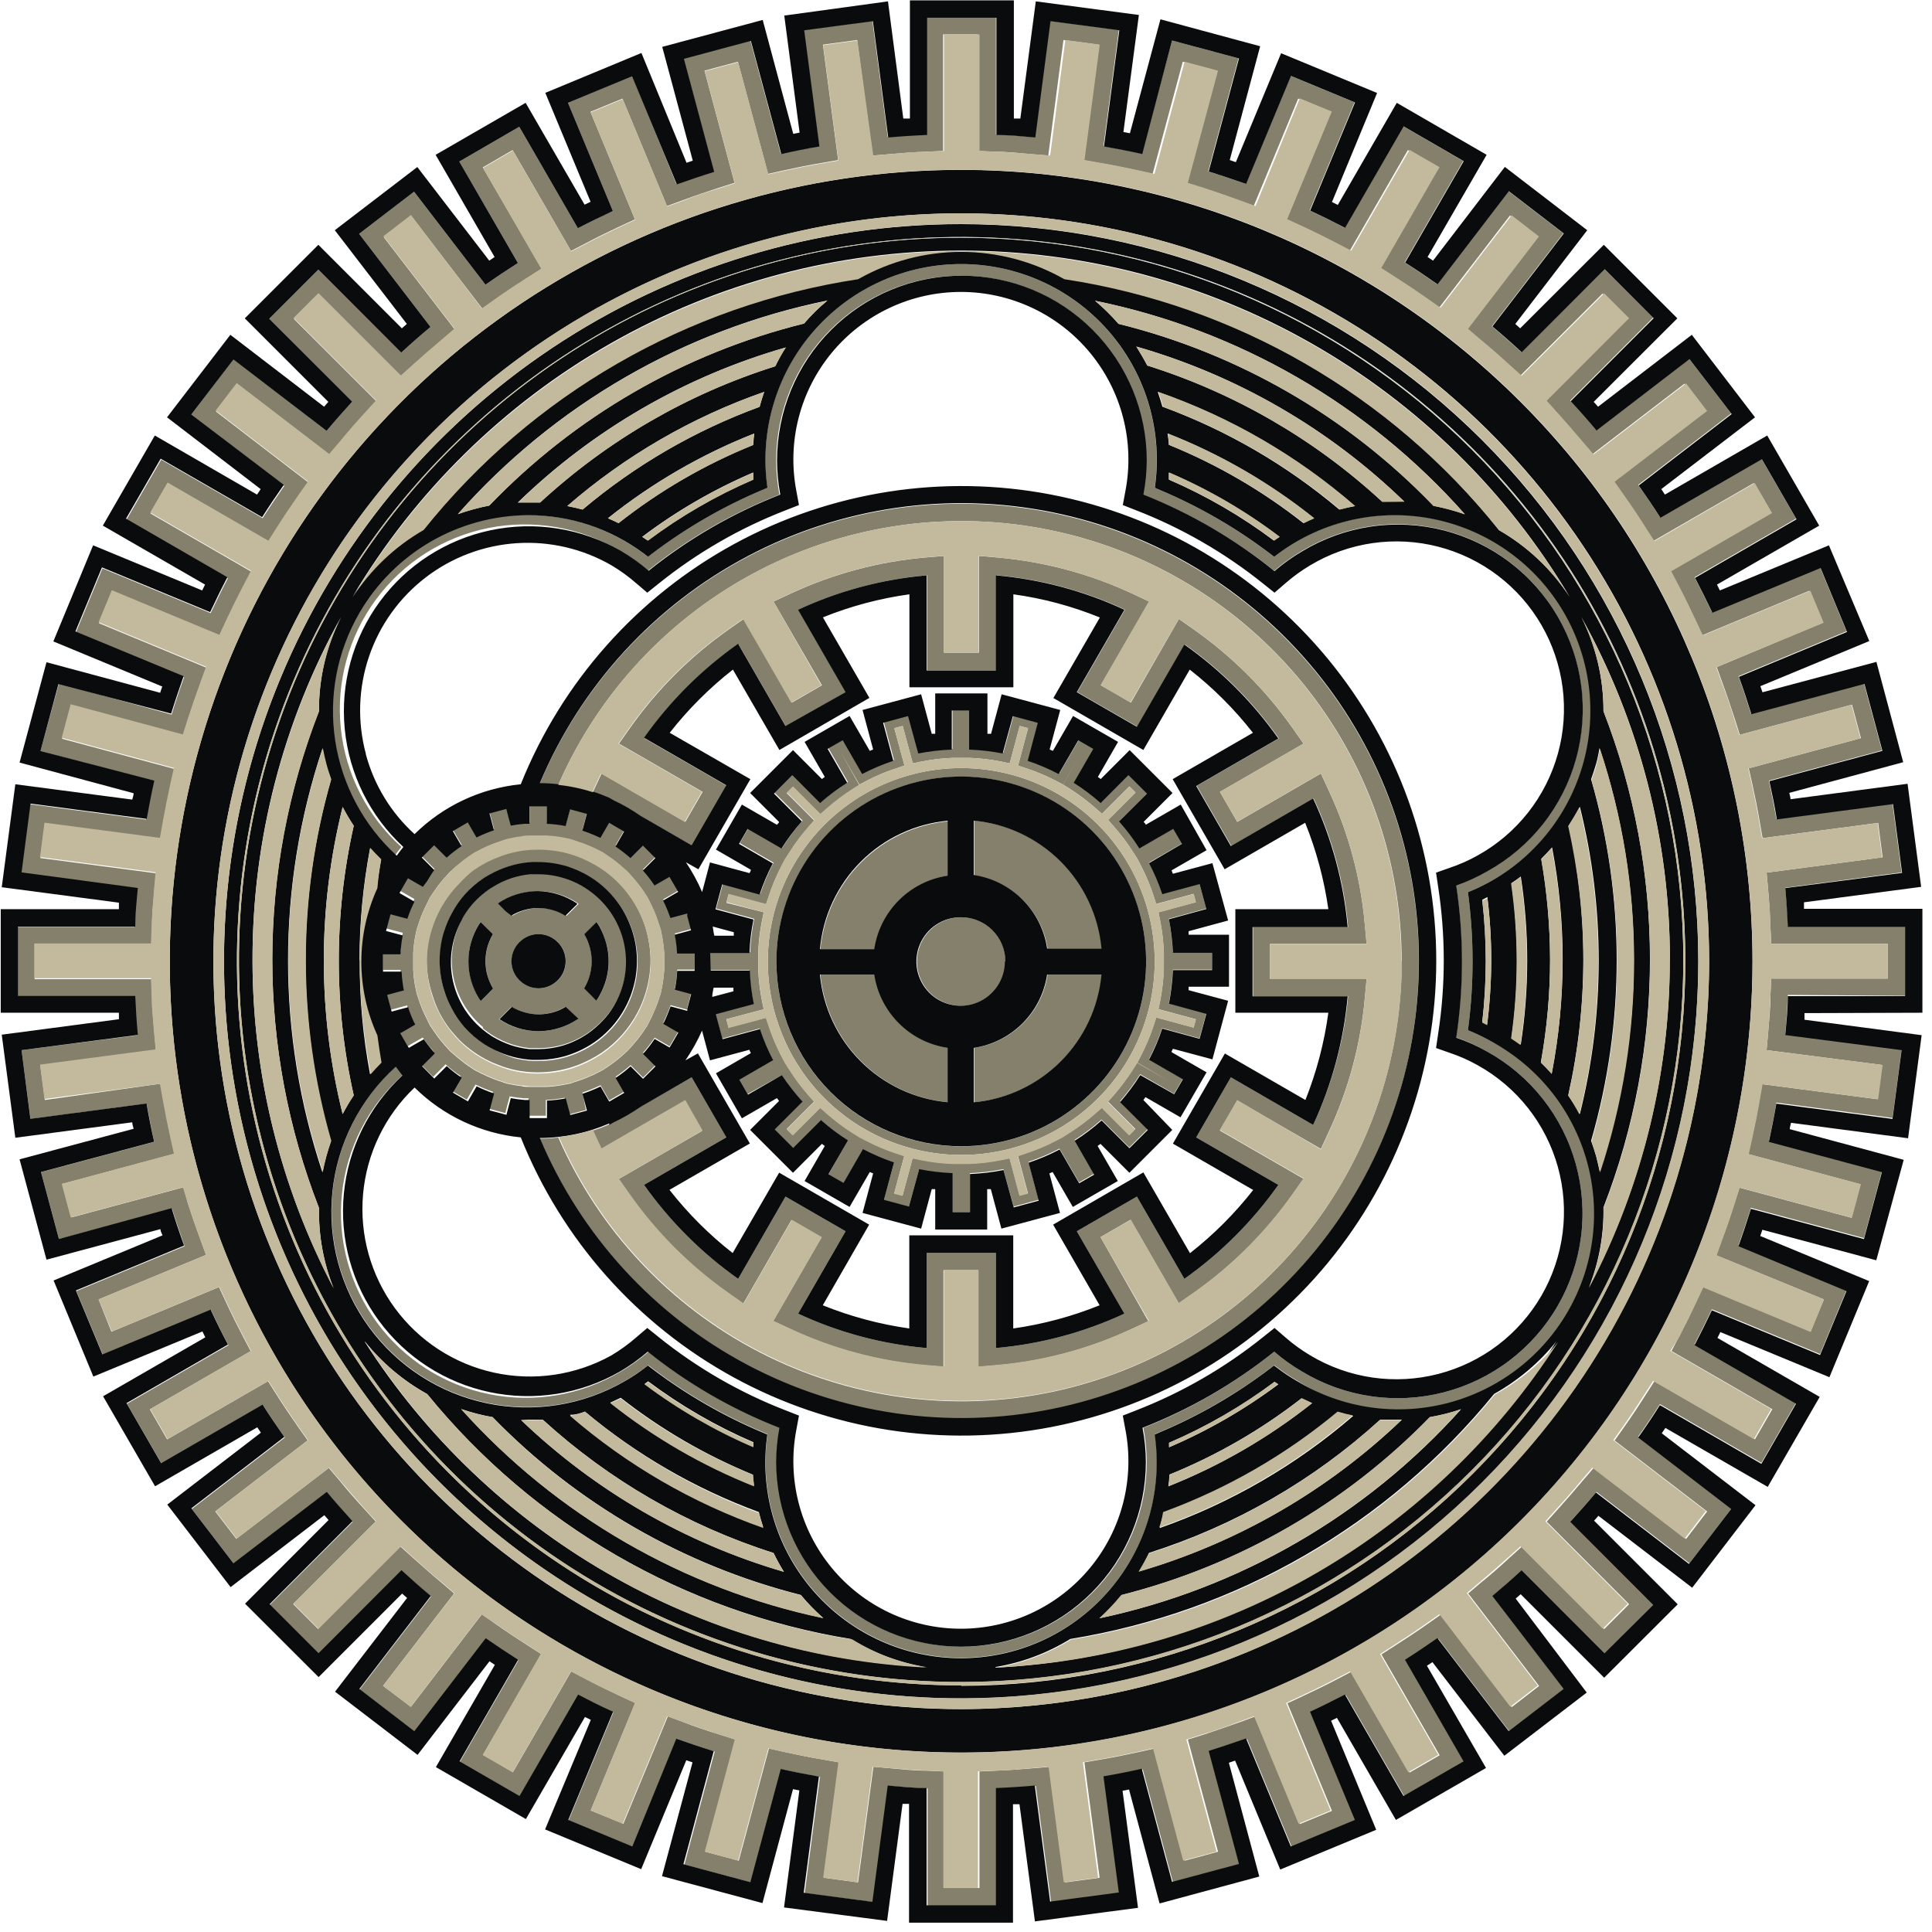 <?xml version="1.0" encoding="UTF-8"?> <svg xmlns="http://www.w3.org/2000/svg" width="155" height="155" viewBox="0 0 155 155" fill="none"> <g clip-path="url(#clip0_1_47)"> <path d="M119.73 83.6C119.211 83.305 118.677 83.038 118.13 82.8L117.77 82.65L117.82 82.26C118.247 78.843 118.247 75.387 117.82 71.97L117.77 71.58L118.13 71.43C118.678 71.194 119.212 70.927 119.73 70.63C121.59 69.566 123.212 68.132 124.496 66.418C125.781 64.703 126.701 62.743 127.2 60.66C127.699 58.576 127.766 56.413 127.398 54.302C127.029 52.191 126.232 50.179 125.056 48.388C123.881 46.596 122.351 45.065 120.561 43.888C118.771 42.71 116.759 41.911 114.648 41.54C112.538 41.17 110.374 41.235 108.29 41.732C106.206 42.229 104.246 43.147 102.53 44.43L102.21 44.67L101.9 44.43C99.161 42.349 96.171 40.622 93 39.29L92.64 39.13L92.69 38.74C92.952 36.537 92.744 34.304 92.081 32.187C91.417 30.07 90.312 28.118 88.839 26.46C87.366 24.801 85.558 23.473 83.535 22.564C81.511 21.655 79.318 21.185 77.1 21.185C74.882 21.185 72.689 21.655 70.665 22.564C68.642 23.473 66.834 24.801 65.361 26.46C63.888 28.118 62.783 30.07 62.119 32.187C61.456 34.304 61.248 36.537 61.51 38.74L61.56 39.13L61.19 39.29C58.02 40.624 55.03 42.351 52.29 44.43L51.98 44.67L51.67 44.43C49.892 43.101 47.853 42.164 45.686 41.681C43.52 41.199 41.275 41.181 39.101 41.63C36.927 42.079 34.874 42.984 33.075 44.286C31.277 45.587 29.776 47.255 28.67 49.18C26.873 52.28 26.191 55.902 26.736 59.444C27.282 62.986 29.023 66.234 31.67 68.65C31.84 68.41 32.01 68.18 32.2 67.95C29.451 65.488 27.719 62.09 27.342 58.419C26.965 54.748 27.97 51.068 30.161 48.099C32.352 45.129 35.571 43.083 39.19 42.36C42.808 41.638 46.566 42.29 49.73 44.19C50.524 44.654 51.273 45.19 51.97 45.79C55.159 43.228 58.72 41.168 62.53 39.68C62.362 38.779 62.275 37.866 62.27 36.95C62.27 33.017 63.832 29.245 66.614 26.464C69.395 23.682 73.167 22.12 77.1 22.12C81.033 22.12 84.805 23.682 87.586 26.464C90.368 29.245 91.93 33.017 91.93 36.95C91.926 37.867 91.836 38.781 91.66 39.68C95.473 41.168 99.038 43.228 102.23 45.79C102.925 45.187 103.675 44.652 104.47 44.19C106.158 43.172 108.032 42.5 109.983 42.214C111.933 41.928 113.921 42.035 115.831 42.526C117.74 43.018 119.532 43.886 121.102 45.078C122.672 46.27 123.988 47.764 124.974 49.471C125.96 51.178 126.595 53.065 126.844 55.021C127.092 56.977 126.947 58.962 126.419 60.862C125.891 62.761 124.989 64.536 123.767 66.083C122.544 67.629 121.026 68.917 119.3 69.87C118.507 70.327 117.674 70.709 116.81 71.01C117.423 75.057 117.423 79.173 116.81 83.22C117.674 83.521 118.507 83.903 119.3 84.36C121.026 85.313 122.544 86.6 123.767 88.147C124.989 89.694 125.891 91.469 126.419 93.368C126.947 95.268 127.092 97.253 126.844 99.209C126.595 101.165 125.96 103.052 124.974 104.759C123.988 106.466 122.672 107.96 121.102 109.152C119.532 110.344 117.74 111.212 115.831 111.704C113.921 112.195 111.933 112.302 109.983 112.016C108.032 111.73 106.158 111.059 104.47 110.04C103.675 109.578 102.925 109.043 102.23 108.44C99.059 110.996 95.519 113.056 91.73 114.55C91.906 115.449 91.996 116.364 92 117.28C92 121.213 90.438 124.985 87.656 127.766C84.875 130.548 81.103 132.11 77.17 132.11C73.237 132.11 69.465 130.548 66.684 127.766C63.902 124.985 62.34 121.213 62.34 117.28C62.345 116.364 62.432 115.45 62.6 114.55C58.79 113.062 55.229 111.002 52.04 108.44C51.343 109.04 50.594 109.576 49.8 110.04C46.633 111.935 42.874 112.582 39.256 111.853C35.638 111.124 32.421 109.073 30.235 106.099C28.049 103.126 27.05 99.444 27.434 95.773C27.818 92.103 29.556 88.707 32.31 86.25C32.12 86.02 31.95 85.79 31.78 85.55C28.901 88.15 27.087 91.724 26.688 95.583C26.289 99.442 27.334 103.312 29.622 106.445C31.909 109.579 35.275 111.754 39.072 112.551C42.869 113.348 46.826 112.71 50.18 110.76C50.704 110.46 51.209 110.126 51.69 109.76L52 109.52L52.31 109.76C55.05 111.839 58.04 113.566 61.21 114.9L61.58 115.06L61.53 115.45C61.268 117.653 61.475 119.886 62.139 122.003C62.803 124.12 63.908 126.072 65.381 127.73C66.854 129.389 68.662 130.717 70.685 131.626C72.709 132.535 74.902 133.005 77.12 133.005C79.338 133.005 81.531 132.535 83.555 131.626C85.578 130.717 87.386 129.389 88.859 127.73C90.332 126.072 91.437 124.12 92.101 122.003C92.764 119.886 92.972 117.653 92.71 115.45L92.66 115.06L93.02 114.9C96.191 113.568 99.181 111.841 101.92 109.76L102.23 109.52L102.55 109.76C103.031 110.126 103.536 110.46 104.06 110.76C105.847 111.921 107.853 112.706 109.953 113.067C112.054 113.428 114.206 113.358 116.279 112.86C118.352 112.362 120.301 111.448 122.009 110.172C123.716 108.896 125.146 107.286 126.212 105.44C127.277 103.594 127.955 101.55 128.205 99.433C128.454 97.316 128.27 95.171 127.664 93.127C127.057 91.084 126.041 89.185 124.677 87.547C123.313 85.909 121.63 84.566 119.73 83.6V83.6Z" fill="#84806B"></path> <path d="M152.84 79.89V74.33H143.43C143.43 73.33 143.32 72.25 143.23 71.22L152.56 69.99L151.83 64.47L142.51 65.7C142.34 64.7 142.13 63.65 141.91 62.63L150.98 60.2L149.54 54.83L140.47 57.25C140.16 56.25 139.83 55.25 139.47 54.25L148.14 50.65L146.02 45.52L137.34 49.11C136.89 48.17 136.43 47.23 135.95 46.31L144.09 41.61L141.31 36.79L133.17 41.49C132.61 40.61 132.03 39.75 131.43 38.9L138.89 33.17L135.5 28.76L128.04 34.49C127.37 33.69 126.68 32.9 125.97 32.14L132.63 25.48L128.73 21.6L122.04 28.25C121.28 27.54 120.49 26.85 119.69 26.18L125.42 18.72L121.01 15.33L115.29 22.8C114.43 22.2 113.57 21.61 112.69 21.06L117.39 12.92L112.57 10.13L107.87 18.27C106.95 17.79 106.02 17.33 105.07 16.89L108.67 8.21L103.53 6.08L99.93 14.75C98.93 14.4 97.93 14.06 96.93 13.75L99.36 4.68L94.03 3.25L91.6 12.33C90.6 12.1 89.6 11.9 88.53 11.72L89.76 2.4L84.24 1.67L83.02 11C82.02 10.91 80.94 10.84 79.9 10.8V1.39H74.34V10.8C73.29 10.8 72.25 10.91 71.22 11L69.99 1.67L64.48 2.4L65.7 11.72C64.7 11.9 63.65 12.1 62.64 12.33L60.2 3.25L54.83 4.69L57.26 13.76C56.26 14.07 55.26 14.41 54.26 14.76L50.73 6.09L45.57 8.25L49.17 16.93C48.17 17.37 47.28 17.83 46.36 18.31L41.66 10.17L36.85 12.96L41.55 21.1C40.67 21.66 39.8 22.24 38.95 22.84L33.22 15.38L28.81 18.76L34.54 26.23C33.74 26.89 32.96 27.58 32.19 28.29L25.54 21.63L21.6 25.57L28.26 32.22C27.56 32.99 26.87 33.77 26.2 34.57L18.73 28.81L15.35 33.25L22.81 38.98C22.21 39.83 21.63 40.69 21.07 41.57L12.93 36.88L10.15 41.69L18.28 46.39C17.8 47.31 17.34 48.25 16.9 49.19L8.22 45.6L6.09 50.74L14.77 54.33C14.41 55.33 14.07 56.33 13.77 57.33L4.73 54.83L3.25 60.25L12.33 62.68C12.1 63.68 11.9 64.68 11.72 65.75L2.4 64.52L1.68 70.04L11.01 71.27C10.91 72.27 10.85 73.34 10.8 74.38H1.39V79.93H10.8C10.8 80.98 10.91 82.02 11.01 83.06L1.73 84.25L2.45 89.77L11.77 88.54C11.95 89.54 12.15 90.59 12.38 91.61L3.3 94.04L4.74 99.41L13.81 96.98C14.12 97.98 14.46 98.98 14.81 99.98L6.13 103.58L8.26 108.71L16.94 105.12C17.38 106.07 17.84 107 18.33 107.92L10.19 112.62L12.97 117.44L21.11 112.74C21.67 113.62 22.25 114.48 22.85 115.33L15.39 121.06L18.77 125.47L26.24 119.74C26.91 120.54 27.6 121.32 28.3 122.09L21.65 128.75L25.58 132.68L32.23 126.02C33 126.73 33.78 127.42 34.58 128.09L28.85 135.55L33.26 138.94L38.99 131.48C39.84 132.07 40.71 132.65 41.59 133.21L36.89 141.36L41.7 144.14L46.4 136C47.32 136.48 48.26 136.94 49.21 137.38L45.61 146.06L50.75 148.19L54.34 139.52C55.34 139.87 56.34 140.21 57.34 140.52L54.91 149.59L60.28 151.03L62.72 141.95C63.72 142.18 64.72 142.38 65.78 142.56L64.56 151.88L70.07 152.61L71.3 143.28C72.3 143.37 73.37 143.44 74.42 143.48V152.89H79.98V143.48C80.98 143.48 82.06 143.37 83.1 143.28L84.33 152.61L89.84 151.88L88.61 142.56C89.61 142.38 90.67 142.18 91.68 141.95L94.11 151.03L99.48 149.59L97.05 140.52C98.05 140.21 99.05 139.87 100.05 139.52L103.64 148.19L108.78 146.06L105.18 137.38C106.13 136.94 107.06 136.48 107.98 136L112.68 144.14L117.5 141.36L112.8 133.21C113.68 132.65 114.54 132.07 115.4 131.47L121.12 138.94L125.53 135.55L119.73 128.04C120.53 127.37 121.32 126.68 122.09 125.97L128.74 132.63L132.67 128.7L126.02 122.04C126.72 121.27 127.41 120.49 128.08 119.69L135.54 125.42L138.93 121.01L131.43 115.25C132.03 114.4 132.61 113.54 133.17 112.65L141.31 117.36L144.09 112.54L135.95 107.84C136.43 106.92 136.89 105.98 137.34 105.04L146.02 108.63L148.14 103.5L139.47 99.9C139.83 98.9 140.16 97.9 140.47 96.9L149.54 99.33L150.98 93.96L141.91 91.53C142.13 90.53 142.34 89.53 142.51 88.46L151.83 89.69L152.56 84.17L143.23 82.94C143.32 81.94 143.39 80.87 143.43 79.82L152.84 79.89ZM151 85.44L150.64 88.19L141.37 86.98L141.14 88.29C140.97 89.29 140.77 90.29 140.55 91.29L140.26 92.59L149.26 95.01L148.54 97.7L139.54 95.28L139.14 96.55C138.83 97.55 138.5 98.55 138.14 99.45L137.69 100.71L146.33 104.25L145.26 106.82L136.64 103.25L136.07 104.46C135.65 105.37 135.19 106.3 134.72 107.21L134.1 108.39L142.19 113.06L140.8 115.47L132.73 110.82L132.01 111.94C131.47 112.79 130.9 113.65 130.31 114.48L129.54 115.57L136.96 121.26L135.27 123.47L127.85 117.78L126.99 118.78C126.33 119.56 125.66 120.34 124.99 121.08L124.09 122.08L130.7 128.7L128.7 130.7L122.09 124.09L121.09 124.99C120.35 125.68 119.57 126.36 118.79 126.99L117.79 127.84L123.48 135.26L121.28 136.96L115.59 129.54L114.5 130.31C113.66 130.9 112.8 131.47 111.95 132.01L110.83 132.73L115.5 140.82L113.09 142.21L108.42 134.12L107.24 134.74C106.34 135.21 105.42 135.66 104.49 136.09L103.29 136.65L106.86 145.28L104.29 146.34L100.73 137.7L99.48 138.16C98.48 138.51 97.56 138.84 96.58 139.16L95.3 139.56L97.72 148.56L95.04 149.28L92.62 140.28L91.32 140.57C90.32 140.79 89.32 140.99 88.32 141.16L87 141.39L88.22 150.65L85.46 151.02L84.24 141.75L82.91 141.86C81.91 141.95 80.91 142.02 79.91 142.06L78.58 142.12V151.47H75.73V142.12L74.39 142.06C73.39 142.06 72.39 141.95 71.39 141.86L70.07 141.75L68.84 151.02L66.09 150.65L67.31 141.39L65.99 141.16C64.99 140.99 63.99 140.79 62.99 140.57L61.69 140.28L59.27 149.28L56.59 148.56L59 139.56L57.73 139.16C56.73 138.85 55.73 138.52 54.83 138.16L53.58 137.7L50.01 146.32L47.39 145.25L50.96 136.62L49.75 136.06C48.83 135.63 47.91 135.18 47.01 134.71L45.83 134.09L41.15 142.18L38.75 140.79L43.42 132.7L42.29 131.98C41.45 131.44 40.59 130.87 39.75 130.28L38.66 129.51L32.97 136.93L30.73 135.25L36.43 127.84L35.43 126.98C34.65 126.33 33.88 125.65 33.13 124.98L32.13 124.08L25.52 130.69L23.52 128.69L30.14 122.07L29.23 121.07C28.55 120.33 27.87 119.56 27.23 118.77L26.38 117.77L18.96 123.46L17.27 121.26L24.68 115.56L23.91 114.47C23.33 113.64 22.75 112.78 22.21 111.93L21.5 110.81L13.41 115.48L12.02 113.07L20.11 108.4L19.49 107.22C19.02 106.32 18.56 105.4 18.13 104.47L17.57 103.26L8.94 106.84L7.91 104.25L16.53 100.68L16.07 99.42C15.73 98.49 15.4 97.51 15.07 96.53L14.73 95.25L5.73 97.67L5.01 94.98L14.01 92.56L13.73 91.25C13.51 90.25 13.31 89.25 13.13 88.25L12.9 86.94L3.6 88.25L3.24 85.49L12.51 84.27L12.39 82.94C12.3 81.94 12.23 80.94 12.19 79.89L12.14 78.56H2.78V75.77H12.14L12.19 74.44C12.19 73.44 12.3 72.44 12.39 71.39L12.51 70.06L3.24 68.84L3.6 66.08L12.86 67.3L13.09 65.99C13.27 64.99 13.47 63.99 13.69 62.99L13.98 61.69L4.98 59.27L5.7 56.58L14.7 59L15.1 57.73C15.41 56.73 15.74 55.73 16.1 54.83L16.56 53.57L7.94 50L9 47.43L17.63 51.01L18.19 49.8C18.62 48.88 19.08 47.95 19.55 47.05L20.17 45.87L12.08 41.2L13.47 38.79L21.56 43.46L22.27 42.34C22.81 41.49 23.38 40.64 23.97 39.8L24.74 38.71L17.33 33.02L19.02 30.81L26.44 36.5L27.29 35.5C27.95 34.72 28.63 33.94 29.29 33.2L30.2 32.2L23.58 25.59L25.58 23.59L32.19 30.2L33.19 29.3C33.93 28.62 34.7 27.94 35.49 27.3L36.49 26.44L30.79 19.03L33 17.33L38.69 24.75L39.78 23.98C40.61 23.39 41.47 22.82 42.32 22.28L43.45 21.56L38.73 13.43L41.13 12.04L45.81 20.13L46.99 19.52C47.89 19.04 48.81 18.59 49.73 18.16L50.94 17.6L47.37 8.97L49.94 7.91L53.51 16.53L54.76 16.07C55.7 15.72 56.68 15.39 57.66 15.07L58.93 14.67L56.52 5.67L59.2 4.95L61.62 13.95L62.92 13.66C63.92 13.44 64.92 13.24 65.92 13.07L67.24 12.84L66.02 3.58L68.77 3.21L69.99 12.48L71.32 12.37C72.32 12.28 73.32 12.21 74.32 12.17L75.66 12.11V2.76H78.44V12.11L79.77 12.17C80.77 12.17 81.77 12.28 82.77 12.37L84.1 12.48L85.32 3.21L88.08 3.58L86.86 12.84L88.17 13.07C89.17 13.24 90.17 13.44 91.17 13.66L92.47 13.95L94.89 4.95L97.57 5.67L95.15 14.67L96.43 15.07C97.43 15.38 98.43 15.71 99.33 16.07L100.58 16.53L104.15 7.91L106.72 8.97L103.14 17.6L104.35 18.16C105.28 18.59 106.21 19.05 107.1 19.51L108.28 20.13L112.95 12.04L115.36 13.43L110.69 21.52L111.81 22.24C112.66 22.78 113.51 23.35 114.35 23.94L115.44 24.71L121.14 17.29L123.34 18.99L117.65 26.4L118.65 27.26C119.43 27.91 120.2 28.59 120.95 29.26L121.95 30.16L128.57 23.55L130.57 25.55L123.96 32.17L124.86 33.17C125.54 33.91 126.22 34.68 126.86 35.47L127.72 36.47L135.14 30.78L136.83 32.99L129.41 38.67L130.18 39.77C130.77 40.6 131.34 41.45 131.88 42.31L132.6 43.43L140.69 38.76L142.08 41.17L133.99 45.84L134.61 47.02C135.08 47.92 135.53 48.84 135.96 49.77L136.53 50.98L145.15 47.4L146.22 49.97L137.73 53.52L138.18 54.77C138.53 55.71 138.86 56.69 139.18 57.68L139.58 58.95L148.58 56.53L149.3 59.22L140.3 61.64L140.59 62.93C140.81 63.93 141.01 64.93 141.18 65.93L141.41 67.24L150.68 66.02L151.04 68.78L141.73 70.01L141.85 71.34C141.94 72.34 142 73.34 142.04 74.39L142.1 75.72H151.45V78.51H142.1L142.04 79.84C142.04 80.84 141.94 81.84 141.85 82.89L141.73 84.25L151 85.44Z" fill="#84806B"></path> <path d="M43.3 91.35C46.587 99.16 52.474 105.592 59.963 109.554C67.453 113.517 76.082 114.766 84.388 113.09C92.693 111.413 100.163 106.915 105.529 100.357C110.895 93.8 113.827 85.588 113.827 77.115C113.827 68.642 110.895 60.43 105.529 53.873C100.163 47.315 92.693 42.817 84.388 41.141C76.082 39.464 67.453 40.713 59.963 44.676C52.474 48.638 46.587 55.07 43.3 62.88C43.798 62.88 44.296 62.91 44.79 62.97C48.039 55.539 53.747 49.453 60.954 45.735C68.162 42.016 76.43 40.893 84.368 42.552C92.307 44.212 99.432 48.553 104.547 54.848C109.661 61.142 112.453 69.005 112.453 77.115C112.453 85.225 109.661 93.088 104.547 99.382C99.432 105.677 92.307 110.018 84.368 111.678C76.43 113.337 68.162 112.214 60.954 108.495C53.747 104.777 48.039 98.691 44.79 91.26C44.296 91.32 43.798 91.35 43.3 91.35V91.35Z" fill="#84806B"></path> <path d="M51.39 88.76C50.703 89.237 49.977 89.655 49.22 90.01L48.88 90.21C48.46 90.39 48.02 90.56 47.58 90.7V90.82L48.22 92.2L54.94 88.32L56.33 90.73L49.62 94.6L50.5 95.85C52.654 98.904 55.316 101.566 58.37 103.72L59.62 104.6L63.49 97.89L65.9 99.28L62.02 106L63.4 106.64C66.795 108.222 70.439 109.2 74.17 109.53L75.69 109.66V101.9H78.47V109.66L79.98 109.53C83.711 109.201 87.356 108.223 90.75 106.64L92.13 106L88.29 99.25L90.7 97.86L94.57 104.57L95.82 103.7C98.873 101.537 101.537 98.873 103.7 95.82L104.58 94.57L97.86 90.7L99.26 88.29L105.97 92.17L106.61 90.79C108.193 87.395 109.171 83.751 109.5 80.02L109.64 78.51H101.88V75.73H109.64L109.5 74.21C109.174 70.478 108.196 66.833 106.61 63.44L105.97 62.06L99.26 65.94L97.87 63.53L104.58 59.66L103.7 58.41C101.543 55.353 98.877 52.687 95.82 50.53L94.58 49.66L90.73 56.37L88.32 54.98L92.2 48.26L90.83 47.62C87.432 46.038 83.784 45.06 80.05 44.73L78.54 44.6V52.36H75.73V44.6L74.21 44.73C70.479 45.06 66.835 46.038 63.44 47.62L62.06 48.26L65.94 54.98L63.53 56.37L59.66 49.66L58.42 50.53C55.363 52.687 52.697 55.353 50.54 58.41L49.66 59.66L56.37 63.53L54.98 65.94L48.26 62.06L47.62 63.44V63.56C48.06 63.7 48.5 63.87 48.92 64.05L49.26 64.25C50.018 64.603 50.744 65.022 51.43 65.5L55.53 67.87L58.31 63.05L51.71 59.24C53.779 56.315 56.332 53.765 59.26 51.7L63.06 58.3L67.88 55.52L64.07 48.91C67.32 47.396 70.809 46.462 74.38 46.15V53.78H79.94V46.15C83.511 46.464 87 47.398 90.25 48.91L86.43 55.52L91.25 58.3L95.06 51.7C97.985 53.765 100.535 56.315 102.6 59.24L96.01 63.05L98.79 67.87L105.39 64.05C106.902 67.305 107.839 70.796 108.16 74.37H100.53V79.92H108.16C107.827 83.5 106.877 86.995 105.35 90.25L98.75 86.43L95.97 91.25L102.56 95.06C100.492 97.983 97.943 100.532 95.02 102.6L91.21 96L86.39 98.78L90.21 105.39C86.96 106.902 83.471 107.836 79.9 108.15V100.52H74.34V108.15C70.769 107.838 67.279 106.904 64.03 105.39L67.84 98.78L63.02 96L59.22 102.6C56.294 100.533 53.741 97.983 51.67 95.06L58.27 91.25L55.49 86.43L51.39 88.76Z" fill="#84806B"></path> <path d="M31.73 76.42H30.73V77.81H32.13C32.154 78.317 32.214 78.822 32.31 79.32L31.81 79.45L30.97 79.68L31.33 81.02L31.91 80.86L32.68 80.66V80.76C32.829 81.206 33.009 81.64 33.22 82.06L32.83 82.29L32.07 82.73H32.01L32.09 82.86L32.51 83.59L32.71 83.93L33.03 83.74L33.91 83.24L34.22 83.66C34.39 83.89 34.58 84.12 34.77 84.34V84.4L33.77 85.4L34.51 86.15L34.75 86.39L35.75 85.39C36.126 85.73 36.527 86.041 36.95 86.32L36.25 87.52L37.45 88.22L38.15 87.01C38.603 87.234 39.071 87.428 39.55 87.59L39.19 88.94L40.54 89.3L40.72 88.6L40.89 87.96C41.264 88.03 41.641 88.08 42.02 88.11C42.15 88.11 42.27 88.11 42.4 88.11V89.51H43.79V88.25C44.297 88.226 44.802 88.166 45.3 88.07L45.66 89.41L46.77 89.11L47 89.05L46.73 87.65C47.07 87.541 47.404 87.415 47.73 87.27L48.18 87.07L48.88 88.28L49.46 87.94L50.08 87.58L49.39 86.38C49.812 86.099 50.212 85.788 50.59 85.45L51.59 86.45L52.59 85.45L51.59 84.45C51.928 84.073 52.239 83.671 52.52 83.25L53.72 83.94L54.42 82.74L53.21 82.04C53.34 81.79 53.45 81.53 53.56 81.26L53.8 80.64L55.14 81V80.82L55.45 79.66L55.14 79.57L54.14 79.3C54.239 78.802 54.302 78.297 54.33 77.79H55.73V76.4H54.33C54.302 75.893 54.239 75.388 54.14 74.89L55.14 74.62L55.45 74.53L55.14 73.37V73.19L53.8 73.55L53.56 72.92C53.45 72.66 53.34 72.4 53.21 72.15L54.42 71.45L53.72 70.25L52.52 70.94C52.239 70.519 51.928 70.117 51.59 69.74L52.59 68.74L51.59 67.74L50.59 68.74C50.21 68.405 49.809 68.094 49.39 67.81L50.08 66.61L49.46 66.25L48.88 65.91L48.18 67.12L47.73 66.92C47.404 66.775 47.07 66.649 46.73 66.54L47.09 65.19L46.86 65.13L45.75 64.83L45.39 66.17C44.892 66.074 44.387 66.014 43.88 65.99V64.59H42.49V65.99C42.36 65.99 42.24 65.99 42.11 65.99C41.734 66.019 41.36 66.069 40.99 66.14L40.81 65.5L40.63 64.8L39.28 65.16L39.64 66.51C39.161 66.672 38.693 66.866 38.24 67.09L37.54 65.88L36.34 66.58L37.04 67.78C36.619 68.062 36.218 68.373 35.84 68.71L34.84 67.71L34.6 67.95L33.85 68.7L34.85 69.7V69.76C34.66 69.98 34.47 70.2 34.3 70.44C34.13 70.68 34.09 70.71 33.99 70.86L33.08 70.34L32.73 70.25L32.53 70.59L32.07 71.4V71.45L32.84 71.89L33.25 72.13C33.028 72.573 32.837 73.03 32.68 73.5V73.5L31.89 73.29L31.33 73.14L30.97 74.48L31.8 74.7L32.31 74.84C32.214 75.338 32.154 75.843 32.13 76.35L31.73 76.42ZM33.15 76.48C33.172 76.023 33.225 75.569 33.31 75.12L33.43 74.56L33.65 73.9C33.797 73.468 33.974 73.047 34.18 72.64L34.49 72L34.59 71.86L34.8 71.54L34.88 71.43C34.973 71.29 35.073 71.15 35.18 71.01L35.64 70.45L35.77 70.32L36.07 69.98L36.54 69.56L36.86 69.3C37.103 69.093 37.357 68.9 37.62 68.72L38.09 68.41L38.72 68.09C39.13 67.885 39.554 67.711 39.99 67.57L40.27 67.47L40.64 67.35L41.2 67.23C41.401 67.188 41.605 67.158 41.81 67.14C42.04 67.14 42.29 67.08 42.57 67.07H43.2H43.28H43.83C44.286 67.091 44.741 67.144 45.19 67.23L45.76 67.35L46.06 67.45L46.41 67.57C46.72 67.67 47.05 67.81 47.41 67.95L47.72 68.09L48.34 68.4L48.67 68.62L48.81 68.72C49.192 68.975 49.556 69.256 49.9 69.56L50.37 69.98L50.79 70.45C51.094 70.797 51.378 71.161 51.64 71.54L51.94 72L52.26 72.64L52.4 72.94C52.548 73.266 52.679 73.6 52.79 73.94L52.93 74.37L53.01 74.6L53.12 75.16C53.204 75.609 53.261 76.064 53.29 76.52V77.15V77.79C53.261 78.246 53.204 78.701 53.12 79.15L53.01 79.71L52.93 79.93L52.79 80.37C52.677 80.694 52.547 81.011 52.4 81.32L52.26 81.64L51.94 82.27L51.64 82.73C51.378 83.109 51.094 83.473 50.79 83.82L50.37 84.29L49.9 84.71C49.556 85.014 49.192 85.294 48.81 85.55L48.67 85.65L48.34 85.86L47.72 86.18L47.41 86.32C47.084 86.468 46.75 86.599 46.41 86.71L46.06 86.82L45.76 86.93L45.19 87.04C44.741 87.126 44.286 87.179 43.83 87.2H43.28H43.2H42.57C42.29 87.2 42.04 87.2 41.81 87.13C41.605 87.112 41.401 87.082 41.2 87.04L40.64 86.93L40.27 86.8L39.99 86.71C39.556 86.559 39.132 86.382 38.72 86.18L38.1 85.87L37.62 85.55C37.354 85.373 37.1 85.18 36.86 84.97C36.748 84.889 36.642 84.803 36.54 84.71L36.06 84.29L35.77 83.96L35.64 83.82L35.18 83.26C35.071 83.123 34.971 82.98 34.88 82.83L34.8 82.73L34.59 82.41L34.49 82.27L34.18 81.63C33.974 81.223 33.797 80.802 33.65 80.37L33.43 79.71L33.31 79.15C33.225 78.701 33.172 78.246 33.15 77.79V77.15V76.48Z" fill="#84806B"></path> <path d="M35.26 81.25C35.33 81.4 35.41 81.53 35.49 81.67C35.57 81.81 35.74 82.07 35.88 82.27C36.02 82.47 36.1 82.58 36.22 82.72C36.34 82.86 36.63 83.2 36.85 83.43C37.223 83.798 37.628 84.132 38.06 84.43C38.652 84.843 39.294 85.179 39.97 85.43C40.924 85.813 41.941 86.017 42.97 86.03H43.21C44.074 86.027 44.933 85.899 45.76 85.65C46.206 85.513 46.64 85.343 47.06 85.14C47.497 84.932 47.919 84.691 48.32 84.42C49.507 83.596 50.477 82.498 51.15 81.22C51.387 80.772 51.585 80.303 51.74 79.82C51.886 79.369 51.996 78.908 52.07 78.44C52.23 77.517 52.23 76.573 52.07 75.65C51.996 75.179 51.885 74.714 51.74 74.26C51.13 72.399 49.929 70.787 48.32 69.67C47.919 69.399 47.497 69.158 47.06 68.95C46.642 68.743 46.207 68.573 45.76 68.44C44.932 68.194 44.073 68.069 43.21 68.07H42.97C41.941 68.083 40.924 68.287 39.97 68.67C39.294 68.921 38.652 69.257 38.06 69.67C37.626 69.965 37.221 70.3 36.85 70.67C36.627 70.891 36.417 71.125 36.22 71.37L35.88 71.82C35.73 72.03 35.6 72.25 35.47 72.47C35.39 72.588 35.32 72.711 35.26 72.84C35.031 73.269 34.84 73.718 34.69 74.18C34.385 75.085 34.229 76.034 34.23 76.99C34.231 77.963 34.39 78.928 34.7 79.85C34.844 80.333 35.032 80.801 35.26 81.25V81.25ZM35.63 74.73C35.79 74.22 36.001 73.728 36.26 73.26C36.538 72.741 36.873 72.254 37.26 71.81C37.731 71.282 38.269 70.818 38.86 70.43C39.12 70.27 39.39 70.12 39.67 69.98C40.16 69.74 40.672 69.549 41.2 69.41C41.704 69.308 42.216 69.254 42.73 69.25H43.22C43.999 69.251 44.774 69.365 45.52 69.59C45.967 69.731 46.402 69.908 46.82 70.12C47.261 70.343 47.679 70.607 48.07 70.91C49.235 71.811 50.125 73.02 50.64 74.4C50.811 74.851 50.941 75.316 51.03 75.79C51.19 76.713 51.19 77.657 51.03 78.58C50.94 79.049 50.813 79.511 50.65 79.96C50.462 80.447 50.232 80.915 49.96 81.36C49.461 82.168 48.821 82.879 48.07 83.46C47.679 83.763 47.261 84.027 46.82 84.25C46.402 84.462 45.967 84.639 45.52 84.78C44.774 85.005 43.999 85.119 43.22 85.12H42.73C42.231 85.09 41.735 85.013 41.25 84.89C40.723 84.728 40.214 84.513 39.73 84.25C39.452 84.116 39.181 83.966 38.92 83.8C38.329 83.412 37.791 82.948 37.32 82.42C36.563 81.576 35.993 80.581 35.65 79.5C35.17 77.96 35.17 76.31 35.65 74.77L35.63 74.73Z" fill="#84806B"></path> <path d="M78.16 84.07V88.43C80.796 88.187 83.264 87.029 85.137 85.157C87.009 83.284 88.167 80.816 88.41 78.18H84.05C83.829 79.663 83.137 81.036 82.076 82.096C81.016 83.157 79.643 83.849 78.16 84.07V84.07Z" fill="#84806B"></path> <path d="M77.12 92.66C80.19 92.66 83.19 91.75 85.742 90.044C88.295 88.339 90.284 85.915 91.459 83.079C92.633 80.243 92.941 77.123 92.342 74.112C91.743 71.102 90.265 68.336 88.094 66.166C85.924 63.995 83.158 62.517 80.148 61.918C77.137 61.319 74.017 61.627 71.181 62.801C68.345 63.976 65.921 65.965 64.216 68.517C62.51 71.07 61.6 74.07 61.6 77.14C61.603 81.255 63.239 85.201 66.149 88.111C69.059 91.021 73.005 92.657 77.12 92.66V92.66ZM77.12 62.31C80.053 62.31 82.92 63.18 85.359 64.809C87.798 66.439 89.699 68.755 90.821 71.465C91.944 74.175 92.237 77.156 91.665 80.033C91.093 82.91 89.68 85.552 87.606 87.626C85.532 89.7 82.89 91.113 80.013 91.685C77.136 92.257 74.155 91.964 71.445 90.841C68.735 89.719 66.419 87.818 64.789 85.379C63.16 82.94 62.29 80.073 62.29 77.14C62.293 73.208 63.856 69.437 66.637 66.656C69.417 63.876 73.188 62.313 77.12 62.31Z" fill="#84806B"></path> <path d="M76.07 70.25V65.89C73.434 66.139 70.968 67.301 69.097 69.174C67.226 71.047 66.067 73.514 65.82 76.15H70.18C70.399 74.665 71.09 73.29 72.151 72.228C73.211 71.165 74.585 70.472 76.07 70.25Z" fill="#84806B"></path> <path d="M57.41 76.42H56.99V77.81H60.13C60.16 78.714 60.267 79.614 60.45 80.5L57.4 81.32L57.94 83.32L60.94 82.51C61.227 83.367 61.581 84.199 62 85L59.29 86.57L59.98 87.77L62.73 86.25C63.216 87.015 63.761 87.74 64.36 88.42L62.13 90.65L63.6 92.12L65.83 89.89C66.507 90.492 67.233 91.037 68 91.52L66.45 94.25L67.66 94.94L69.22 92.23C70.028 92.637 70.867 92.978 71.73 93.25L70.91 96.3L72.91 96.84L73.73 93.84C74.618 94.013 75.517 94.12 76.42 94.16V97.25H77.81V94.12C78.713 94.081 79.613 93.974 80.5 93.8L81.32 96.8L83.32 96.26L82.51 93.21C83.367 92.925 84.2 92.57 85 92.15L86.57 94.86L87.77 94.17L86.21 91.45C86.974 90.968 87.696 90.422 88.37 89.82L90.6 92.05L92.08 90.58L89.85 88.35C90.446 87.67 90.988 86.945 91.47 86.18L94.19 87.75L94.89 86.55L92.17 84.98C92.595 84.179 92.949 83.342 93.23 82.48L96.23 83.3L96.77 81.3L93.77 80.48C93.944 79.593 94.05 78.693 94.09 77.79H97.23V76.4H94.09C94.05 75.497 93.944 74.597 93.77 73.71L96.77 72.89L96.23 70.89L93.23 71.7C92.943 70.843 92.589 70.011 92.17 69.21L94.89 67.64L94.19 66.44L91.47 68.01C90.987 67.243 90.442 66.517 89.84 65.84L92.08 63.61L90.6 62.13L88.37 64.37C87.693 63.768 86.967 63.222 86.2 62.74L87.77 60.02L86.57 59.33L85 62.04C84.199 61.621 83.367 61.267 82.51 60.98L83.32 57.93L81.32 57.39L80.5 60.39C79.613 60.215 78.713 60.111 77.81 60.08V56.94H76.42V60.08C75.516 60.111 74.617 60.215 73.73 60.39L72.91 57.39L70.91 57.93L71.73 60.98C70.869 61.265 70.033 61.62 69.23 62.04L67.67 59.33L66.46 60.02L68.03 62.74C67.263 63.222 66.537 63.768 65.86 64.37L63.63 62.13L62.16 63.61L64.39 65.84C63.788 66.517 63.242 67.243 62.76 68.01L60.04 66.44L59.35 67.64L62.06 69.21C61.64 70.013 61.285 70.849 61 71.71L58 70.89L57.46 72.89L60.51 73.71C60.327 74.596 60.22 75.496 60.19 76.4L57.41 76.42ZM67.41 93.95L68.14 92.69L67.41 93.95ZM86.84 93.95L85.73 92.11L86.84 93.95ZM58.27 72.43L58.45 71.76L61.45 72.57L61.66 71.95C61.927 71.124 62.262 70.321 62.66 69.55L62.97 68.96L63.33 68.4C63.795 67.667 64.316 66.972 64.89 66.32L65.32 65.83L63.12 63.63L63.61 63.14L65.81 65.34L66.3 64.91C66.954 64.336 67.649 63.812 68.38 63.34L68.94 62.99L67.4 60.25L68.95 62.94L69.55 62.63C70.317 62.23 71.117 61.895 71.94 61.63L72.56 61.42L71.75 58.42L72.42 58.24L73.23 61.24L73.87 61.11C74.72 60.935 75.583 60.831 76.45 60.8H77.12H77.78C78.65 60.832 79.517 60.935 80.37 61.11L81.01 61.24L81.81 58.24L82.48 58.42L81.68 61.42L82.3 61.63C83.123 61.897 83.922 62.232 84.69 62.63L85.28 62.94L86.83 60.25L85.28 62.94L85.84 63.29C86.573 63.758 87.269 64.283 87.92 64.86L88.41 65.29L90.61 63.09L91.1 63.58L88.9 65.78L89.33 66.27C89.907 66.921 90.432 67.617 90.9 68.35L91.26 68.91L91.56 69.5C91.958 70.271 92.293 71.074 92.56 71.9L92.76 72.52L95.76 71.71L95.94 72.38L92.94 73.19L93.07 73.83C93.237 74.681 93.337 75.543 93.37 76.41V77.07V77.74C93.337 78.606 93.237 79.469 93.07 80.32L92.94 80.96L95.94 81.77L95.76 82.44L92.76 81.63L92.56 82.25C92.29 83.072 91.956 83.871 91.56 84.64L91.25 85.24L93.94 86.79L91.24 85.24L90.89 85.8C90.422 86.531 89.9 87.226 89.33 87.88L88.89 88.37L91.09 90.57L90.6 91.06L88.4 88.86L87.91 89.29C87.26 89.866 86.565 90.388 85.83 90.85L85.27 91.21L84.68 91.52C83.912 91.918 83.113 92.253 82.29 92.52L81.67 92.73L82.47 95.73L81.8 95.91L81 92.91L80.36 93.04C79.507 93.215 78.64 93.318 77.77 93.35H77.11H76.44C75.573 93.319 74.71 93.215 73.86 93.04L73.22 92.91L72.41 95.91L71.74 95.73L72.55 92.73L71.93 92.52C71.107 92.255 70.307 91.92 69.54 91.52L68.94 91.21L68.38 90.86C67.647 90.392 66.951 89.867 66.3 89.29L65.81 88.86L63.61 91.06L63.12 90.57L65.32 88.37L64.89 87.88C64.316 87.228 63.795 86.533 63.33 85.8L62.97 85.24L60.28 86.79L62.97 85.24L62.66 84.65C62.263 83.881 61.929 83.082 61.66 82.26L61.45 81.64L58.45 82.44L58.27 81.77L61.27 80.97L61.14 80.33C60.965 79.477 60.862 78.61 60.83 77.74V77.07V76.41C60.861 75.543 60.965 74.68 61.14 73.83L61.27 73.19L58.27 72.43Z" fill="#84806B"></path> <path d="M84.05 76.1H88.41C88.167 73.463 87.009 70.993 85.137 69.119C83.266 67.246 80.797 66.085 78.16 65.84V70.25C79.637 70.469 81.006 71.155 82.066 72.208C83.126 73.26 83.821 74.624 84.05 76.1V76.1Z" fill="#84806B"></path> <path d="M73.57 77.14C73.57 77.842 73.778 78.528 74.168 79.112C74.558 79.696 75.113 80.151 75.761 80.42C76.41 80.689 77.124 80.759 77.813 80.622C78.501 80.485 79.134 80.147 79.63 79.65C80.127 79.154 80.465 78.521 80.602 77.833C80.739 77.144 80.668 76.43 80.4 75.781C80.131 75.133 79.676 74.578 79.092 74.188C78.508 73.798 77.822 73.59 77.12 73.59C76.178 73.59 75.275 73.964 74.61 74.63C73.944 75.296 73.57 76.198 73.57 77.14Z" fill="#84806B"></path> <path d="M76.07 88.43V84.07C74.587 83.849 73.214 83.157 72.154 82.096C71.093 81.036 70.401 79.663 70.18 78.18H65.82C66.065 80.816 67.224 83.283 69.096 85.154C70.967 87.026 73.434 88.185 76.07 88.43V88.43Z" fill="#84806B"></path> <path d="M38.73 82.49C38.977 82.697 39.238 82.887 39.51 83.06C39.995 83.356 40.512 83.597 41.05 83.78C41.528 83.934 42.02 84.038 42.52 84.09C42.75 84.09 42.98 84.09 43.22 84.09C43.929 84.087 44.633 83.979 45.31 83.77C46.256 83.467 47.128 82.97 47.87 82.31C48.237 81.99 48.572 81.635 48.87 81.25C49.195 80.818 49.467 80.348 49.68 79.85C50.249 78.538 50.403 77.082 50.12 75.68C49.81 74.195 49.032 72.849 47.9 71.84C47.516 71.5 47.097 71.202 46.65 70.95C46.235 70.717 45.795 70.529 45.34 70.39C44.664 70.173 43.959 70.061 43.25 70.06C43.01 70.06 42.78 70.06 42.55 70.06C42.051 70.112 41.558 70.216 41.08 70.37C40.538 70.548 40.021 70.793 39.54 71.1C39.266 71.266 39.005 71.453 38.76 71.66C38.102 72.202 37.553 72.864 37.14 73.61C36.34 75.035 36.065 76.695 36.36 78.303C36.656 79.91 37.505 81.363 38.76 82.41L38.73 82.49ZM44.88 75.72C45.21 76.11 45.391 76.604 45.391 77.115C45.391 77.626 45.21 78.12 44.88 78.51C44.802 78.598 44.718 78.682 44.63 78.76C44.237 79.098 43.738 79.286 43.22 79.29C42.728 79.29 42.252 79.12 41.87 78.81C41.612 78.609 41.404 78.352 41.261 78.058C41.117 77.764 41.043 77.442 41.043 77.115C41.043 76.788 41.117 76.466 41.261 76.172C41.404 75.878 41.612 75.621 41.87 75.42C42.252 75.11 42.728 74.94 43.22 74.94C43.738 74.944 44.237 75.132 44.63 75.47C44.73 75.55 44.79 75.64 44.87 75.72H44.88ZM45.05 82.42C44.462 82.626 43.843 82.73 43.22 82.73C42.885 82.731 42.55 82.704 42.22 82.65C41.711 82.56 41.217 82.402 40.75 82.18C40.501 82.059 40.261 81.922 40.03 81.77L40.63 81.17L41.02 80.78C41.332 80.969 41.668 81.114 42.02 81.21C42.393 81.322 42.78 81.38 43.17 81.38C43.733 81.379 44.29 81.266 44.81 81.05C44.994 80.971 45.171 80.877 45.34 80.77L46.34 81.77C45.937 82.043 45.5 82.262 45.04 82.42H45.05ZM48.66 75.72C48.9 76.635 48.9 77.596 48.66 78.51C48.531 78.992 48.343 79.455 48.1 79.89C48.02 80.03 47.94 80.16 47.85 80.29L47.46 79.89L46.87 79.3C47.019 79.05 47.143 78.785 47.24 78.51C47.56 77.608 47.56 76.622 47.24 75.72C47.149 75.451 47.028 75.193 46.88 74.95L47.5 74.33L47.87 73.97C47.95 74.08 48.02 74.21 48.1 74.33C48.339 74.769 48.523 75.236 48.65 75.72H48.66ZM40.79 72.05C41.257 71.828 41.751 71.67 42.26 71.58C42.59 71.522 42.925 71.492 43.26 71.49C44.381 71.513 45.472 71.86 46.4 72.49V72.54L45.46 73.47C45.285 73.358 45.101 73.261 44.91 73.18C44.39 72.963 43.833 72.851 43.27 72.85C42.88 72.85 42.493 72.908 42.12 73.02C41.769 73.122 41.433 73.27 41.12 73.46L40.75 73.1L40.14 72.48C40.344 72.323 40.558 72.18 40.78 72.05H40.79ZM38.46 74.13C38.46 74.07 38.53 74.01 38.57 73.96L39.14 74.53L39.56 74.94C39.336 75.316 39.17 75.724 39.07 76.15C38.923 76.785 38.923 77.445 39.07 78.08C39.174 78.513 39.342 78.927 39.57 79.31L39.15 79.74L38.59 80.3C38.553 80.23 38.509 80.163 38.46 80.1C37.892 79.203 37.59 78.162 37.59 77.1C37.59 76.038 37.892 74.998 38.46 74.1V74.13Z" fill="#84806B"></path> <path d="M154.23 81.25V72.91H144.73V72.39L154.13 71.15L153.04 62.88L143.65 64.12C143.65 63.95 143.58 63.78 143.55 63.61L152.69 61.15L150.54 53.1L141.4 55.54C141.34 55.38 141.29 55.21 141.23 55.05L149.97 51.43L146.73 43.75L137.98 47.37C137.9 47.22 137.83 47.06 137.75 46.9L145.95 42.17L141.78 34.94L133.57 39.68C133.48 39.53 133.38 39.39 133.28 39.24L140.8 33.48L135.73 26.86L128.21 32.63L127.86 32.24L134.57 25.54L128.67 19.64L121.96 26.34L121.57 25.99L127.34 18.47L120.73 13.39L114.97 20.91L114.53 20.62L119.27 12.42L112.06 8.25L107.33 16.44L106.86 16.21L110.48 7.46L102.78 4.27L99.15 13.01L98.66 12.84L101.1 3.71L93.1 1.55L90.65 10.69L90.13 10.59L91.37 1.2L83.1 0.11L81.86 9.51H81.34V0.03H73V9.51H72.47L71.24 0.11L62.92 1.25L64.15 10.64L63.64 10.74L61.19 1.6L53.13 3.76L55.58 12.89L55.08 13.06L51.46 4.25L43.75 7.45L47.38 16.19L46.9 16.42L42.17 8.25L34.95 12.42L39.68 20.62L39.25 20.91L33.48 13.4L26.86 18.47L32.64 25.99L32.24 26.34L25.54 19.64L19.64 25.54L26.34 32.24L26 32.63L18.48 26.86L13.4 33.48L20.91 39.24C20.82 39.39 20.72 39.54 20.62 39.68L12.42 34.94L8.25 42.17L16.45 46.9L16.22 47.37L7.47 43.75L4.28 51.46L13.02 55.08C12.96 55.24 12.9 55.41 12.85 55.58L3.73 53.13L1.57 61.18L10.72 63.64C10.72 63.81 10.65 63.98 10.61 64.15L1.23 62.92L0.14 71.18L9.54 72.42C9.54 72.6 9.54 72.77 9.54 72.94H0.06V81.25H9.54C9.54 81.42 9.54 81.59 9.54 81.77L0.14 83.01L1.23 91.28L10.61 90.04C10.61 90.21 10.68 90.38 10.72 90.56L1.57 93.01L3.73 101.06L12.87 98.61C12.87 98.78 12.98 98.95 13.04 99.11L4.3 102.73L7.49 110.44L16.24 106.82L16.47 107.29L8.27 112.02L12.44 119.24L20.64 114.51L20.93 114.94L13.42 120.71L18.5 127.33L26.02 121.56L26.36 121.95L19.66 128.66L25.56 134.55L32.26 127.85L32.66 128.2L26.88 135.72L33.5 140.79L39.27 133.28L39.7 133.57L34.97 141.77L42.19 145.94L46.93 137.75L47.4 137.98L43.73 146.77L51.44 149.96L55.06 141.22L55.56 141.39L53.11 150.52L61.17 152.68L63.62 143.54L64.13 143.64L62.9 153.03L71.17 154.11L72.41 144.72H72.93V154.25H81.27V144.75H81.79L83.03 154.15L91.3 153.06L90.06 143.67L90.58 143.57L93.03 152.71L101.03 150.55L98.59 141.42L99.09 141.25L102.71 149.99L110.41 146.8L106.79 138.05L107.26 137.82L111.99 146.01L119.22 141.84L114.48 133.64L114.92 133.35L120.69 140.86L127.3 135.79L121.6 128.25L122 127.9L128.7 134.6L134.6 128.71L127.89 122L128.24 121.61L135.76 127.38L140.84 120.76L133.32 114.99L133.61 114.56L141.82 119.29L145.99 112.07L137.79 107.34C137.87 107.18 137.94 107.02 138.02 106.87L146.77 110.49L149.96 102.78L141.22 99.16C141.28 99 141.33 98.83 141.39 98.66L150.53 101.11L152.73 93.05L143.59 90.59C143.59 90.42 143.66 90.25 143.69 90.08L153.08 91.32L154.17 83.05L144.77 81.81V81.28L154.23 81.25ZM152.56 84.25L151.83 89.77L142.51 88.54C142.34 89.54 142.13 90.59 141.91 91.61L150.98 94.04L149.54 99.41L140.47 96.98C140.16 97.98 139.83 98.98 139.47 99.98L148.14 103.58L146.02 108.71L137.34 105.12C136.89 106.06 136.43 107 135.95 107.92L144.09 112.62L141.31 117.44L133.17 112.73C132.61 113.62 132.03 114.48 131.43 115.33L138.89 121.06L135.5 125.47L128.04 119.74C127.37 120.54 126.68 121.32 125.98 122.09L132.63 128.75L128.73 132.63L122.08 125.97C121.31 126.68 120.52 127.37 119.72 128.04L125.45 135.5L121.04 138.89L115.32 131.42C114.46 132.02 113.6 132.6 112.72 133.16L117.42 141.31L112.6 144.09L107.9 135.95C106.98 136.43 106.05 136.89 105.1 137.33L108.7 146.01L103.56 148.14L99.97 139.47C98.97 139.82 97.97 140.16 96.97 140.47L99.4 149.54L94.03 150.98L91.6 141.9C90.6 142.13 89.6 142.33 88.53 142.51L89.76 151.83L84.25 152.56L83.02 143.25C82.02 143.34 80.94 143.41 79.9 143.45V152.86H74.34V143.45C73.29 143.45 72.25 143.34 71.22 143.25L69.99 152.58L64.48 151.85L65.7 142.53C64.7 142.35 63.65 142.15 62.64 141.92L60.2 151L54.83 149.56L57.26 140.49C56.26 140.18 55.26 139.84 54.26 139.49L50.73 148.14L45.59 146.01L49.19 137.33C48.19 136.89 47.3 136.43 46.38 135.95L41.68 144.09L36.87 141.31L41.57 133.16C40.69 132.6 39.82 132.02 38.97 131.43L33.24 138.89L28.83 135.5L34.56 128.04C33.76 127.37 32.98 126.68 32.21 125.97L25.56 132.63L21.63 128.7L28.28 122.04C27.58 121.27 26.89 120.49 26.22 119.69L18.73 125.42L15.35 121.01L22.81 115.28C22.21 114.43 21.63 113.57 21.07 112.69L12.93 117.39L10.15 112.57L18.29 107.87C17.8 106.95 17.34 106.02 16.9 105.07L8.22 108.66L6.09 103.53L14.77 99.93C14.41 98.93 14.07 97.93 13.77 96.93L4.73 99.4L3.29 94.03L12.37 91.6C12.14 90.6 11.94 89.6 11.76 88.53L2.44 89.76L1.73 84.25L11.06 83.03C10.96 82.03 10.9 80.95 10.85 79.9H1.44V74.35H10.85C10.85 73.35 10.96 72.27 11.06 71.24L1.73 69.99L2.45 64.47L11.77 65.7C11.95 64.7 12.15 63.65 12.38 62.63L3.25 60.25L4.69 54.88L13.73 57.25C14.04 56.25 14.38 55.25 14.73 54.25L6.05 50.66L8.18 45.52L16.86 49.11C17.3 48.17 17.76 47.23 18.24 46.31L10.11 41.61L12.89 36.8L21.03 41.49C21.59 40.61 22.17 39.75 22.77 38.9L15.35 33.25L18.73 28.84L26.2 34.57C26.87 33.77 27.56 32.99 28.26 32.22L21.6 25.57L25.54 21.63L32.19 28.29C32.96 27.58 33.74 26.89 34.54 26.23L28.81 18.76L33.22 15.38L38.95 22.84C39.8 22.24 40.67 21.66 41.55 21.1L36.85 12.96L41.66 10.17L46.36 18.31C47.28 17.83 48.22 17.37 49.17 16.93L45.57 8.25L50.71 6.12L54.3 14.79C55.3 14.44 56.3 14.1 57.3 13.79L54.87 4.72L60.24 3.28L62.68 12.36C63.68 12.13 64.68 11.93 65.74 11.75L64.52 2.43L70.03 1.7L71.26 11.03C72.26 10.94 73.33 10.87 74.38 10.83V1.42H79.94V10.83C80.94 10.83 82.02 10.94 83.06 11.03L84.28 1.7L89.8 2.43L88.57 11.75C89.57 11.93 90.62 12.13 91.64 12.36L94.03 3.25L99.4 4.69L96.97 13.76C97.97 14.07 98.97 14.41 99.97 14.76L103.57 6.09L108.71 8.22L105.11 16.9C106.06 17.34 106.99 17.8 107.91 18.28L112.61 10.14L117.43 12.93L112.73 21.07C113.61 21.62 114.47 22.21 115.33 22.81L121.05 15.34L125.46 18.73L119.73 26.19C120.53 26.86 121.32 27.55 122.08 28.26L128.74 21.6L132.67 25.53L126.01 32.19C126.72 32.95 127.41 33.74 128.08 34.54L135.54 28.81L138.93 33.22L131.47 38.95C132.07 39.8 132.65 40.66 133.21 41.54L141.35 36.84L144.13 41.66L135.99 46.36C136.47 47.28 136.93 48.22 137.38 49.16L146.06 45.57L148.18 50.7L139.51 54.3C139.87 55.3 140.2 56.3 140.51 57.3L149.58 54.87L151.02 60.24L141.95 62.67C142.17 63.67 142.38 64.67 142.55 65.74L151.87 64.51L152.6 70.03L143.23 71.25C143.32 72.25 143.39 73.32 143.43 74.36H152.84V79.92H143.43C143.43 80.97 143.32 82.01 143.23 83.04L152.56 84.25Z" fill="#0A0B0C"></path> <path d="M77.12 17.98C65.422 17.978 53.987 21.445 44.26 27.943C34.533 34.44 26.951 43.677 22.474 54.483C17.996 65.29 16.824 77.182 19.106 88.655C21.387 100.128 27.02 110.667 35.292 118.938C43.563 127.21 54.102 132.843 65.575 135.124C77.048 137.406 88.94 136.234 99.746 131.756C110.553 127.279 119.79 119.697 126.287 109.97C132.785 100.243 136.252 88.808 136.25 77.11C136.231 61.433 129.996 46.404 118.911 35.319C107.826 24.234 92.796 17.998 77.12 17.98V17.98ZM77.12 135.21C65.629 135.212 54.394 131.806 44.839 125.423C35.283 119.04 27.834 109.967 23.435 99.351C19.036 88.735 17.884 77.052 20.125 65.781C22.366 54.51 27.898 44.157 36.024 36.031C44.149 27.904 54.501 22.37 65.772 20.127C77.042 17.884 88.725 19.035 99.341 23.432C109.959 27.829 119.033 35.276 125.418 44.83C131.802 54.385 135.21 65.618 135.21 77.11C135.205 92.519 129.084 107.297 118.193 118.198C107.302 129.098 92.529 135.231 77.12 135.25V135.21Z" fill="#0A0B0C"></path> <path d="M77.12 19.07C65.66 19.068 54.457 22.465 44.928 28.83C35.398 35.195 27.97 44.243 23.583 54.83C19.196 65.417 18.047 77.067 20.282 88.307C22.517 99.547 28.034 109.872 36.137 117.976C44.239 126.08 54.563 131.6 65.803 133.836C77.042 136.072 88.693 134.926 99.28 130.541C109.868 126.155 118.918 118.729 125.285 109.201C131.652 99.672 135.05 88.47 135.05 77.01C135.034 61.65 128.926 46.923 118.066 36.061C107.205 25.199 92.48 19.088 77.12 19.07V19.07ZM60.94 32.64C55.761 34.535 50.955 37.324 46.74 40.88C46.34 40.77 45.93 40.68 45.51 40.6C50.147 36.571 55.51 33.463 61.31 31.44C61.17 31.83 61.05 32.25 60.94 32.64ZM60.42 37.91C60.42 38.1 60.42 38.29 60.42 38.48C57.42 39.771 54.584 41.412 51.97 43.37L51.52 43.07C54.267 40.997 57.256 39.264 60.42 37.91V37.91ZM60.42 35.7C56.541 37.268 52.905 39.379 49.62 41.97C49.34 41.83 49.06 41.7 48.77 41.58C52.322 38.741 56.28 36.449 60.51 34.78C60.48 35.08 60.45 35.39 60.43 35.7H60.42ZM62.18 29.39C55.164 31.599 48.724 35.331 43.32 40.32C42.99 40.32 42.67 40.32 42.32 40.32H41.54C47.571 34.468 54.952 30.196 63.03 27.88C62.73 28.36 62.45 28.87 62.19 29.39H62.18ZM42.34 41.33C45.707 41.322 48.986 42.41 51.68 44.43L51.99 44.67L52.3 44.43C55.04 42.351 58.03 40.624 61.2 39.29L61.57 39.13L61.52 38.74C61.258 36.537 61.465 34.304 62.129 32.187C62.793 30.07 63.898 28.118 65.371 26.46C66.844 24.801 68.652 23.473 70.675 22.564C72.698 21.655 74.892 21.185 77.11 21.185C79.328 21.185 81.522 21.655 83.545 22.564C85.568 23.473 87.376 24.801 88.849 26.46C90.322 28.118 91.427 30.07 92.091 32.187C92.754 34.304 92.962 36.537 92.7 38.74L92.65 39.13L93.01 39.29C96.181 40.622 99.171 42.349 101.91 44.43L102.22 44.67L102.54 44.43C104.316 43.109 106.352 42.18 108.513 41.702C110.675 41.224 112.913 41.209 115.08 41.658C117.248 42.106 119.296 43.008 121.09 44.305C122.884 45.601 124.384 47.263 125.49 49.18C126.521 50.967 127.19 52.939 127.458 54.984C127.726 57.029 127.589 59.106 127.054 61.098C126.519 63.09 125.597 64.957 124.341 66.593C123.084 68.228 121.517 69.6 119.73 70.63C119.212 70.927 118.678 71.194 118.13 71.43L117.77 71.58L117.82 71.97C118.247 75.387 118.247 78.843 117.82 82.26L117.77 82.65L118.13 82.8C118.677 83.038 119.211 83.305 119.73 83.6C121.564 84.605 123.179 85.966 124.48 87.603C125.781 89.24 126.741 91.121 127.305 93.134C127.87 95.148 128.026 97.254 127.765 99.329C127.504 101.404 126.831 103.405 125.786 105.216C124.741 107.028 123.344 108.612 121.678 109.876C120.013 111.14 118.111 112.059 116.085 112.578C114.06 113.097 111.951 113.206 109.882 112.899C107.814 112.592 105.828 111.875 104.04 110.79C103.516 110.49 103.011 110.156 102.53 109.79L102.21 109.55L101.9 109.79C99.161 111.871 96.171 113.598 93 114.93L92.64 115.09L92.69 115.48C92.952 117.683 92.744 119.916 92.081 122.033C91.417 124.15 90.312 126.102 88.839 127.76C87.366 129.419 85.558 130.747 83.535 131.656C81.511 132.565 79.318 133.035 77.1 133.035C74.882 133.035 72.689 132.565 70.665 131.656C68.642 130.747 66.834 129.419 65.361 127.76C63.888 126.102 62.783 124.15 62.119 122.033C61.456 119.916 61.248 117.683 61.51 115.48L61.56 115.09L61.19 114.93C58.02 113.596 55.03 111.869 52.29 109.79L51.98 109.55L51.67 109.79C51.189 110.156 50.684 110.49 50.16 110.79C46.806 112.74 42.849 113.378 39.052 112.581C35.255 111.784 31.889 109.609 29.602 106.475C27.314 103.342 26.269 99.472 26.668 95.613C27.067 91.754 28.881 88.18 31.76 85.58C31.93 85.82 32.1 86.05 32.29 86.28C29.611 88.753 27.937 92.126 27.587 95.754C27.237 99.383 28.236 103.014 30.393 105.953C32.55 108.892 35.715 110.933 39.282 111.687C42.848 112.441 46.568 111.855 49.73 110.04C50.524 109.576 51.273 109.04 51.97 108.44C55.159 111.002 58.72 113.062 62.53 114.55C62.362 115.45 62.275 116.364 62.27 117.28C62.27 121.213 63.832 124.985 66.614 127.766C69.395 130.548 73.167 132.11 77.1 132.11C81.033 132.11 84.805 130.548 87.586 127.766C90.368 124.985 91.93 121.213 91.93 117.28C91.926 116.364 91.836 115.449 91.66 114.55C95.473 113.062 99.038 111.002 102.23 108.44C102.925 109.043 103.675 109.578 104.47 110.04C106.158 111.059 108.032 111.73 109.983 112.016C111.933 112.302 113.921 112.195 115.831 111.704C117.74 111.212 119.532 110.344 121.102 109.152C122.672 107.96 123.988 106.466 124.974 104.759C125.96 103.052 126.595 101.165 126.844 99.209C127.092 97.253 126.947 95.268 126.419 93.368C125.891 91.469 124.989 89.694 123.767 88.147C122.544 86.6 121.026 85.313 119.3 84.36C118.513 83.914 117.686 83.543 116.83 83.25C117.443 79.203 117.443 75.087 116.83 71.04C117.694 70.739 118.527 70.357 119.32 69.9C121.046 68.947 122.564 67.659 123.787 66.113C125.009 64.566 125.911 62.791 126.439 60.892C126.967 58.992 127.112 57.007 126.864 55.051C126.615 53.095 125.98 51.209 124.994 49.501C124.008 47.794 122.692 46.3 121.122 45.108C119.552 43.916 117.76 43.048 115.851 42.556C113.941 42.065 111.953 41.959 110.003 42.244C108.052 42.53 106.178 43.202 104.49 44.22C103.695 44.682 102.945 45.217 102.25 45.82C99.075 43.252 95.528 41.182 91.73 39.68C91.906 38.781 91.996 37.867 92 36.95C92 33.017 90.438 29.245 87.656 26.464C84.875 23.682 81.103 22.12 77.17 22.12C73.237 22.12 69.465 23.682 66.684 26.464C63.902 29.245 62.34 33.017 62.34 36.95C62.345 37.866 62.432 38.779 62.6 39.68C58.79 41.168 55.229 43.228 52.04 45.79C51.343 45.19 50.594 44.654 49.8 44.19C46.638 42.375 42.918 41.789 39.352 42.543C35.785 43.297 32.62 45.338 30.463 48.277C28.306 51.216 27.307 54.847 27.657 58.476C28.007 62.105 29.681 65.477 32.36 67.95C32.17 68.18 32 68.41 31.83 68.65C29.183 66.234 27.442 62.986 26.896 59.444C26.351 55.902 27.033 52.28 28.83 49.18C30.205 46.808 32.176 44.836 34.547 43.459C36.919 42.082 39.608 41.348 42.35 41.33H42.34ZM93.77 38.48C93.77 38.29 93.77 38.1 93.77 37.91C96.926 39.262 99.905 40.995 102.64 43.07C102.49 43.16 102.35 43.26 102.2 43.37C99.595 41.415 96.769 39.774 93.78 38.48H93.77ZM93.77 35.7C93.77 35.39 93.71 35.08 93.67 34.78C97.903 36.444 101.86 38.737 105.41 41.58C105.13 41.7 104.85 41.83 104.57 41.97C101.295 39.387 97.672 37.276 93.81 35.7H93.77ZM93.26 32.64C93.15 32.23 93.02 31.83 92.88 31.44C98.681 33.46 104.044 36.569 108.68 40.6C108.27 40.68 107.86 40.77 107.45 40.88C103.249 37.331 98.46 34.542 93.3 32.64H93.26ZM111.89 40.25H110.89C105.491 35.259 99.053 31.526 92.04 29.32C91.77 28.8 91.48 28.32 91.16 27.8C99.241 30.115 106.626 34.388 112.66 40.24L111.89 40.25ZM125.37 76.97C125.367 80.044 125.073 83.111 124.49 86.13C124.21 85.81 123.92 85.51 123.62 85.22C124.11 82.497 124.358 79.737 124.36 76.97C124.352 74.265 124.115 71.565 123.65 68.9C123.95 68.6 124.24 68.3 124.52 67.98C125.085 70.957 125.37 73.98 125.37 77.01V76.97ZM119.2 77.07C119.197 75.439 119.103 73.81 118.92 72.19L119.33 71.97C119.534 73.629 119.638 75.299 119.64 76.97C119.637 78.705 119.526 80.438 119.31 82.16L118.92 81.96C119.102 80.35 119.195 78.731 119.2 77.11V77.07ZM121.26 70.85C121.52 70.68 121.77 70.51 122.01 70.32C122.697 74.787 122.697 79.333 122.01 83.8C121.77 83.62 121.52 83.45 121.26 83.28C121.853 79.158 121.853 74.972 121.26 70.85V70.85ZM125.82 87.85C126.62 84.275 127.026 80.623 127.03 76.96C127.03 73.358 126.634 69.766 125.85 66.25C126.18 65.76 126.47 65.25 126.75 64.73C128.764 72.82 128.764 81.28 126.75 89.37C126.465 88.865 126.154 88.374 125.82 87.9V87.85ZM93.36 121.35C98.456 119.49 103.192 116.763 107.36 113.29C107.76 113.41 108.16 113.51 108.57 113.59C104.005 117.534 98.74 120.587 93.05 122.59C93.14 122.16 93.25 121.76 93.36 121.35ZM93.8 116.11C93.8 115.99 93.8 115.87 93.8 115.75C96.803 114.459 99.643 112.818 102.26 110.86L102.56 111.06C99.85 113.083 96.909 114.778 93.8 116.11V116.11ZM93.8 118.31C97.606 116.767 101.18 114.704 104.42 112.18L105.26 112.57C101.764 115.349 97.879 117.6 93.73 119.25C93.78 118.92 93.81 118.62 93.82 118.31H93.8ZM92.16 124.59C99.05 122.41 105.385 118.763 110.73 113.9C111.13 113.9 111.53 113.9 111.93 113.9H112.47C106.519 119.591 99.285 123.766 91.38 126.07C91.671 125.59 91.938 125.096 92.18 124.59H92.16ZM46.93 113.25C51.081 116.72 55.801 119.446 60.88 121.31C60.98 121.72 61.1 122.12 61.23 122.51C55.542 120.507 50.282 117.454 45.72 113.51C46.12 113.51 46.53 113.41 46.93 113.25ZM52 110.82C54.614 112.778 57.45 114.419 60.45 115.71C60.45 115.83 60.45 115.95 60.45 116.07C57.351 114.737 54.421 113.042 51.72 111.02L52 110.82ZM60.41 118.27C60.41 118.58 60.46 118.88 60.49 119.19C56.342 117.544 52.458 115.301 48.96 112.53L49.8 112.14C53.035 114.676 56.606 116.752 60.41 118.31V118.27ZM42.35 113.9C42.75 113.9 43.15 113.9 43.55 113.9C48.875 118.758 55.19 122.405 62.06 124.59C62.311 125.107 62.588 125.611 62.89 126.1C54.988 123.796 47.757 119.621 41.81 113.93L42.35 113.9ZM29.35 60.47C28.662 57.903 28.75 55.189 29.605 52.672C30.459 50.154 32.04 47.947 34.149 46.329C36.257 44.71 38.798 43.754 41.451 43.579C44.103 43.405 46.748 44.021 49.05 45.35C49.759 45.771 50.429 46.257 51.05 46.8L51.93 47.55L52.83 46.83C55.906 44.353 59.347 42.366 63.03 40.94L64.1 40.52L63.89 39.39C63.518 37.446 63.579 35.444 64.07 33.527C64.561 31.609 65.47 29.824 66.731 28.299C67.992 26.773 69.574 25.545 71.365 24.702C73.156 23.859 75.111 23.421 77.09 23.421C79.069 23.421 81.024 23.859 82.815 24.702C84.606 25.545 86.188 26.773 87.449 28.299C88.71 29.824 89.619 31.609 90.11 33.527C90.601 35.444 90.662 37.446 90.29 39.39L90.08 40.52L91.15 40.94C94.831 42.37 98.271 44.357 101.35 46.83L102.25 47.55L103.12 46.8C103.741 46.257 104.411 45.772 105.12 45.35C106.65 44.432 108.348 43.828 110.114 43.573C111.88 43.318 113.679 43.417 115.406 43.865C117.133 44.313 118.754 45.1 120.174 46.181C121.594 47.261 122.784 48.614 123.676 50.159C124.567 51.705 125.142 53.412 125.367 55.182C125.592 56.953 125.462 58.75 124.985 60.469C124.507 62.188 123.693 63.795 122.588 65.197C121.483 66.598 120.111 67.765 118.55 68.63C117.83 69.034 117.073 69.369 116.29 69.63L115.21 70.01L115.38 71.15C115.98 75.057 115.98 79.033 115.38 82.94L115.21 84.08L116.29 84.46C117.073 84.721 117.83 85.056 118.55 85.46C120.111 86.325 121.483 87.492 122.588 88.893C123.693 90.294 124.507 91.902 124.985 93.621C125.462 95.34 125.592 97.137 125.367 98.907C125.142 100.678 124.567 102.385 123.676 103.931C122.784 105.476 121.594 106.829 120.174 107.91C118.754 108.99 117.133 109.777 115.406 110.225C113.679 110.673 111.88 110.772 110.114 110.517C108.348 110.262 106.65 109.658 105.12 108.74C104.411 108.318 103.741 107.833 103.12 107.29L102.25 106.54L101.35 107.26C98.271 109.733 94.831 111.72 91.15 113.15L90.08 113.57L90.29 114.7C90.662 116.644 90.601 118.646 90.11 120.563C89.619 122.481 88.71 124.266 87.449 125.792C86.188 127.317 84.606 128.545 82.815 129.388C81.024 130.231 79.069 130.669 77.09 130.669C75.111 130.669 73.156 130.231 71.365 129.388C69.574 128.545 67.992 127.317 66.731 125.792C65.47 124.266 64.561 122.481 64.07 120.563C63.579 118.646 63.518 116.644 63.89 114.7L64.1 113.57L63.03 113.15C59.347 111.724 55.906 109.737 52.83 107.26L51.93 106.54L51.05 107.29C50.429 107.833 49.759 108.319 49.05 108.74C46.191 110.331 42.849 110.824 39.652 110.127C36.455 109.43 33.622 107.591 31.684 104.954C29.747 102.317 28.838 99.064 29.128 95.804C29.418 92.545 30.887 89.503 33.26 87.25C35.559 89.519 38.566 90.931 41.78 91.25C45.071 99.466 51.121 106.279 58.889 110.519C66.658 114.759 75.661 116.162 84.351 114.486C93.041 112.81 100.877 108.16 106.512 101.335C112.146 94.51 115.228 85.936 115.228 77.085C115.228 68.234 112.146 59.66 106.512 52.835C100.877 46.01 93.041 41.36 84.351 39.684C75.661 38.008 66.658 39.411 58.889 43.651C51.121 47.891 45.071 54.704 41.78 62.92C38.566 63.239 35.559 64.651 33.26 66.92C31.368 65.204 30.01 62.978 29.35 60.51V60.47ZM48.88 90.25L49.22 90.05C49.977 89.695 50.703 89.277 51.39 88.8L55.49 86.43L58.27 91.25L51.67 95.06C53.741 97.983 56.294 100.533 59.22 102.6L63.02 96L67.84 98.78L64.03 105.39C67.279 106.904 70.769 107.838 74.34 108.15V100.52H79.9V108.15C83.471 107.836 86.96 106.902 90.21 105.39L86.39 98.78L91.21 96L95.02 102.6C97.943 100.532 100.492 97.983 102.56 95.06L95.97 91.25L98.75 86.43L105.35 90.25C106.862 86.996 107.799 83.504 108.12 79.93H100.49V74.38H108.12C107.799 70.806 106.862 67.314 105.35 64.06L98.75 67.88L95.97 63.06L102.56 59.25C100.495 56.325 97.945 53.775 95.02 51.71L91.21 58.31L86.39 55.53L90.21 48.92C86.96 47.408 83.471 46.474 79.9 46.16V53.79H74.34V46.16C70.769 46.472 67.279 47.406 64.03 48.92L67.84 55.53L63.02 58.25L59.22 51.65C56.292 53.715 53.739 56.265 51.67 59.19L58.27 63L55.49 67.82L51.39 65.45C50.704 64.972 49.978 64.553 49.22 64.2L48.88 64C48.46 63.82 48.02 63.65 47.58 63.51C46.677 63.216 45.745 63.018 44.8 62.92C44.306 62.86 43.808 62.83 43.31 62.83C46.596 55.02 52.484 48.588 59.973 44.626C67.463 40.663 76.092 39.414 84.398 41.09C92.703 42.767 100.173 47.265 105.539 53.823C110.905 60.38 113.837 68.592 113.837 77.065C113.837 85.538 110.905 93.75 105.539 100.307C100.173 106.865 92.703 111.363 84.398 113.04C76.092 114.716 67.463 113.467 59.973 109.504C52.484 105.542 46.596 99.11 43.31 91.3C43.808 91.3 44.306 91.27 44.8 91.21C45.745 91.112 46.677 90.914 47.58 90.62C48.02 90.48 48.46 90.31 48.88 90.13V90.25ZM56.33 82.71L56.96 85.07L60.13 84.22C60.13 84.31 60.21 84.4 60.24 84.49L57.44 86.11L59.52 89.72L62.33 88.1C62.39 88.18 62.45 88.25 62.5 88.33L60.18 90.65L63.62 94.09L65.94 91.77L66.17 91.94L64.55 94.75L68.16 96.83L69.78 94.03L70.05 94.14L69.2 97.31L73.9 98.57L74.75 95.4H75.03V98.64H79.2V95.4H79.49L80.34 98.57L85.04 97.31L84.19 94.14L84.45 94.03L86.07 96.83L89.68 94.75L88.06 91.94L88.29 91.77L90.61 94.09L94.05 90.65L91.73 88.25C91.79 88.17 91.85 88.1 91.9 88.02L94.71 89.64L96.8 86.03L93.99 84.41C93.99 84.32 94.07 84.23 94.1 84.14L97.27 84.99L98.53 80.29L95.36 79.44C95.36 79.35 95.36 79.26 95.36 79.16H98.6V74.99H95.36C95.36 74.89 95.36 74.8 95.36 74.71L98.53 73.85L97.27 69.25L94.1 70.1L93.99 69.83L96.8 68.21L94.73 64.55L91.92 66.17C91.92 66.09 91.81 66.02 91.75 65.94L94.07 63.62L90.63 60.18L88.31 62.5L88.08 62.33L89.7 59.52L86.09 57.44L84.47 60.24L84.21 60.13L85.06 56.96L80.36 55.7L79.51 58.87H79.22V55.63H75.03V58.87H74.75L73.9 55.7L69.2 56.96L70.05 60.13L69.78 60.24L68.16 57.44L64.55 59.52L66.17 62.33L65.94 62.5L63.62 60.18L60.18 63.62L62.5 65.94C62.5 66.02 62.39 66.09 62.33 66.17L59.52 64.55L57.44 68.16L60.24 69.78C60.24 69.87 60.17 69.96 60.13 70.05L56.96 69.19L56.33 71.57C55.973 70.734 55.537 69.934 55.03 69.18L56.03 69.74L60.2 62.51L53.73 58.79C55.209 56.901 56.911 55.199 58.8 53.72L62.53 60.17L69.75 55.99L66.02 49.53C68.248 48.63 70.579 48.008 72.96 47.68V55.14H81.3V47.68C83.682 48.008 86.013 48.633 88.24 49.54L84.51 56L91.73 60.17L95.45 53.72C97.339 55.199 99.041 56.901 100.52 58.79L94.08 62.51L98.25 69.74L104.71 66.01C105.608 68.236 106.232 70.563 106.57 72.94H99.11V81.25H106.57C106.244 83.65 105.626 86 104.73 88.25L98.27 84.52L94.1 91.75L100.54 95.47C99.061 97.359 97.359 99.061 95.47 100.54L91.73 94.06L84.49 98.25L88.22 104.72C85.994 105.619 83.667 106.243 81.29 106.58V99.11H72.95V106.58C70.57 106.244 68.239 105.619 66.01 104.72L69.73 98.25L62.51 94.08L58.78 100.53C56.891 99.051 55.189 97.349 53.71 95.46L60.16 91.74L55.99 84.51L54.99 85.07C55.508 84.312 55.956 83.509 56.33 82.67V82.71ZM57.17 74.33L58.87 74.79V75.07H57.31C57.24 74.78 57.21 74.53 57.17 74.25V74.33ZM56.99 76.46H60.13C60.16 75.556 60.267 74.656 60.45 73.77L57.4 72.95L57.94 70.95L60.94 71.77C61.225 70.909 61.58 70.073 62 69.27L59.29 67.7L59.98 66.5L62.7 68.07C63.182 67.303 63.728 66.577 64.33 65.9L62.1 63.67L63.57 62.19L65.8 64.43C66.477 63.828 67.203 63.282 67.97 62.8L66.4 60.08L67.61 59.39L69.17 62.1C69.973 61.68 70.809 61.325 71.67 61.04L70.85 57.99L72.85 57.45L73.67 60.45C74.557 60.275 75.457 60.171 76.36 60.14V57H77.75V60.14C78.653 60.171 79.553 60.275 80.44 60.45L81.26 57.45L83.26 57.99L82.45 61.04C83.307 61.327 84.139 61.681 84.94 62.1L86.51 59.39L87.71 60.08L86.14 62.8C86.907 63.282 87.633 63.828 88.31 64.43L90.54 62.19L92.02 63.67L89.78 65.9C90.382 66.577 90.927 67.303 91.41 68.07L94.13 66.5L94.83 67.7L92.18 69.25C92.599 70.051 92.953 70.883 93.24 71.74L96.24 70.93L96.78 72.93L93.78 73.75C93.954 74.637 94.061 75.537 94.1 76.44H97.24V77.83H94.1C94.061 78.733 93.954 79.633 93.78 80.52L96.78 81.34L96.24 83.34L93.24 82.52C92.959 83.382 92.605 84.219 92.18 85.02L94.9 86.59L94.2 87.79L91.48 86.25C90.998 87.015 90.456 87.74 89.86 88.42L92.09 90.65L90.61 92.12L88.38 89.89C87.706 90.492 86.984 91.037 86.22 91.52L87.78 94.24L86.58 94.93L85.01 92.22C84.21 92.64 83.377 92.995 82.52 93.28L83.33 96.33L81.33 96.87L80.51 93.87C79.623 94.044 78.723 94.15 77.82 94.19V97.25H76.43V94.12C75.527 94.08 74.627 93.973 73.74 93.8L72.92 96.8L70.92 96.26L71.73 93.25C70.869 92.965 70.033 92.61 69.23 92.19L67.67 94.9L66.46 94.21L68.03 91.49C67.263 91.007 66.537 90.462 65.86 89.86L63.63 92.09L62.16 90.62L64.39 88.39C63.782 87.721 63.227 87.006 62.73 86.25L60.01 87.82L59.32 86.62L62.03 85.05C61.611 84.249 61.257 83.417 60.97 82.56L57.97 83.37L57.43 81.37L60.48 80.55C60.297 79.664 60.19 78.764 60.16 77.86H57.02L56.99 76.46ZM58.84 79.24V79.53L57.14 79.98C57.14 79.74 57.21 79.49 57.25 79.24H58.84ZM34.84 69.86V69.8L33.84 68.8L34.59 68.05L34.83 67.81L35.83 68.81C36.208 68.473 36.609 68.162 37.03 67.88L36.33 66.68L37.53 65.98L38.23 67.19C38.683 66.966 39.151 66.772 39.63 66.61L39.27 65.26L40.62 64.9L40.8 65.6L40.98 66.24C41.35 66.169 41.724 66.119 42.1 66.09C42.23 66.09 42.35 66.09 42.48 66.09V64.69H43.87V66.09C44.377 66.114 44.882 66.174 45.38 66.27L45.74 64.93L46.85 65.23L47.08 65.29L46.72 66.64C47.06 66.749 47.394 66.875 47.72 67.02L48.17 67.22L48.87 66.01L49.45 66.35L50.07 66.71L49.38 67.91C49.799 68.194 50.2 68.505 50.58 68.84L51.58 67.84L52.58 68.84L51.58 69.84C51.918 70.217 52.229 70.618 52.51 71.04L53.71 70.35L54.41 71.55L53.2 72.25C53.33 72.5 53.44 72.76 53.55 73.02L53.79 73.65L55.13 73.29V73.47L55.44 74.63L55.13 74.72L54.13 74.99C54.229 75.488 54.292 75.993 54.32 76.5H55.73V77.89H54.33C54.302 78.397 54.239 78.902 54.14 79.4L55.14 79.67L55.45 79.76L55.14 80.92V81.1L53.8 80.74L53.56 81.36C53.45 81.63 53.34 81.89 53.21 82.14L54.42 82.84L53.72 84.04L52.52 83.35C52.239 83.772 51.928 84.172 51.59 84.55L52.59 85.55L51.59 86.55L50.59 85.55C50.212 85.888 49.812 86.199 49.39 86.48L50.08 87.68L49.46 88.04L48.88 88.38L48.18 87.17L47.73 87.37C47.404 87.515 47.07 87.641 46.73 87.75L47.09 89.1L46.86 89.16L45.75 89.46L45.39 88.12C44.892 88.216 44.387 88.276 43.88 88.3V89.7H42.49V88.25C42.36 88.25 42.24 88.25 42.11 88.25C41.731 88.22 41.354 88.17 40.98 88.1L40.81 88.74L40.63 89.44L39.28 89.08L39.64 87.73C39.161 87.568 38.693 87.374 38.24 87.15L37.54 88.36L36.34 87.66L37.04 86.46C36.617 86.181 36.216 85.87 35.84 85.53L34.84 86.53L34.6 86.29L33.86 85.54L34.86 84.54V84.48C34.67 84.26 34.48 84.03 34.31 83.8L34 83.38L33.12 83.88L32.8 84.07L32.6 83.73L32.18 83L32.1 82.87H32.16L32.92 82.43L33.31 82.2C33.099 81.78 32.919 81.346 32.77 80.9V80.8L32 81L31.42 81.16L31.06 79.82L31.9 79.59L32.4 79.46C32.304 78.962 32.244 78.457 32.22 77.95H30.73V76.56H32.13C32.154 76.053 32.214 75.548 32.31 75.05L31.8 74.91L30.97 74.69L31.33 73.35L31.89 73.5L32.68 73.71C32.837 73.24 33.028 72.782 33.25 72.34L32.84 72.1L32.07 71.66V71.61L32.53 70.8L32.73 70.46L33.02 70.63L33.93 71.15C34.03 71 34.14 70.86 34.24 70.73C34.34 70.6 34.64 70.04 34.83 69.82L34.84 69.86ZM28.84 77.05C28.842 74.03 29.127 71.017 29.69 68.05C29.97 68.37 30.26 68.67 30.57 68.97C30.43 69.73 30.32 70.5 30.22 71.27C29.37 73.124 28.93 75.14 28.93 77.18C28.93 79.22 29.37 81.236 30.22 83.09C30.31 83.82 30.43 84.55 30.55 85.27C30.25 85.57 29.96 85.88 29.69 86.19C29.117 83.164 28.839 80.09 28.86 77.01L28.84 77.05ZM28.38 66.25C26.78 73.371 26.78 80.759 28.38 87.88C28.055 88.362 27.758 88.863 27.49 89.38C25.476 81.29 25.476 72.83 27.49 64.74C27.759 65.259 28.056 65.763 28.38 66.25V66.25ZM26.16 61.34C26.27 61.76 26.41 62.17 26.55 62.57C23.829 72.045 23.829 82.095 26.55 91.57C26.263 92.382 26.035 93.215 25.87 94.06C22.188 83.026 22.188 71.094 25.87 60.06C25.95 60.51 26.05 60.94 26.16 61.36V61.34ZM39.5 113.67C46.268 120.632 54.836 125.579 64.25 127.96C64.801 128.623 65.403 129.241 66.05 129.81C54.832 127.445 44.658 121.572 37 113.04C37.815 113.322 38.651 113.54 39.5 113.69V113.67ZM89.98 127.96C99.39 125.581 107.957 120.642 114.73 113.69C115.575 113.546 116.408 113.336 117.22 113.06C109.575 121.583 99.42 127.456 88.22 129.83C88.851 129.257 89.439 128.639 89.98 127.98V127.96ZM128.08 92.85C127.95 92.4 127.81 91.96 127.65 91.52C130.386 82.047 130.386 71.993 127.65 62.52C127.79 62.12 127.93 61.71 128.05 61.29C128.17 60.87 128.25 60.44 128.33 60.01C131.996 71.026 131.996 82.934 128.33 93.95C128.26 93.63 128.18 93.25 128.08 92.87V92.85ZM114.99 40.56C108.112 33.417 99.356 28.363 89.73 25.98C89.154 25.314 88.525 24.695 87.85 24.13C99.336 26.465 109.75 32.475 117.52 41.25C116.694 40.966 115.848 40.742 114.99 40.58V40.56ZM64.49 25.96C54.867 28.347 46.117 33.409 39.25 40.56C38.394 40.728 37.552 40.959 36.73 41.25C44.492 32.471 54.899 26.455 66.38 24.11C65.696 24.676 65.063 25.302 64.49 25.98V25.96ZM20.26 76.96C20.253 67.344 22.7 57.886 27.37 49.48C26.181 51.821 25.57 54.414 25.59 57.04C20.596 69.858 20.596 84.082 25.59 96.9C25.548 99.1 25.946 101.286 26.76 103.33C22.489 95.214 20.258 86.181 20.26 77.01V76.96ZM29.26 107.61C30.636 109.329 32.334 110.762 34.26 111.83C42.804 122.325 54.902 129.32 68.26 131.49C70.095 132.623 72.133 133.387 74.26 133.74C65.227 133.284 56.434 130.68 48.609 126.145C40.784 121.609 34.154 115.272 29.27 107.66L29.26 107.61ZM79.87 133.74C81.997 133.387 84.035 132.623 85.87 131.49C99.229 129.322 111.327 122.326 119.87 111.83C121.793 110.759 123.491 109.326 124.87 107.61C119.996 115.24 113.371 121.596 105.546 126.149C97.721 130.703 88.922 133.322 79.88 133.79L79.87 133.74ZM133.96 76.96C133.969 86.134 131.741 95.171 127.47 103.29C128.285 101.25 128.682 99.067 128.64 96.87C133.616 84.06 133.616 69.85 128.64 57.04C128.648 54.415 128.038 51.825 126.86 49.48C131.538 57.901 133.986 67.377 133.97 77.01L133.96 76.96ZM120.23 42.47C111.555 31.622 99.112 24.438 85.38 22.35C82.86 20.915 80.01 20.16 77.11 20.16C74.21 20.16 71.36 20.915 68.84 22.35C55.105 24.438 42.659 31.621 33.98 42.47C31.678 43.796 29.724 45.65 28.28 47.88C33.312 39.415 40.459 32.403 49.018 27.534C57.578 22.664 67.257 20.103 77.105 20.103C86.953 20.103 96.632 22.664 105.192 27.534C113.751 32.403 120.898 39.415 125.93 47.88C124.483 45.669 122.534 43.832 120.24 42.52L120.23 42.47Z" fill="#0A0B0C"></path> <path d="M77.12 13.63C64.562 13.628 52.285 17.35 41.843 24.326C31.401 31.301 23.261 41.217 18.455 52.819C13.648 64.421 12.39 77.187 14.839 89.504C17.289 101.821 23.336 113.134 32.216 122.014C41.096 130.894 52.409 136.941 64.726 139.391C77.043 141.84 89.809 140.582 101.411 135.775C113.013 130.969 122.929 122.829 129.904 112.387C136.88 101.945 140.602 89.668 140.6 77.11C140.581 60.28 133.887 44.144 121.987 32.243C110.086 20.343 93.95 13.649 77.12 13.63V13.63ZM77.12 137.12C65.253 137.12 53.653 133.601 43.786 127.008C33.919 120.415 26.229 111.045 21.687 100.081C17.146 89.117 15.958 77.053 18.273 65.415C20.588 53.776 26.302 43.085 34.694 34.694C43.085 26.302 53.776 20.588 65.415 18.273C77.053 15.958 89.117 17.146 100.081 21.687C111.045 26.229 120.415 33.919 127.008 43.786C133.601 53.653 137.12 65.253 137.12 77.12C137.099 93.026 130.771 108.275 119.523 119.523C108.275 130.771 93.026 137.099 77.12 137.12Z" fill="#0A0B0C"></path> <path d="M38.58 80.3L39.14 79.74L39.56 79.31C39.332 78.927 39.164 78.513 39.06 78.08C38.913 77.445 38.913 76.785 39.06 76.15C39.16 75.724 39.326 75.316 39.55 74.94L39.13 74.53L38.56 73.96C38.56 74.01 38.49 74.07 38.45 74.13C37.882 75.028 37.581 76.068 37.581 77.13C37.581 78.192 37.882 79.233 38.45 80.13C38.498 80.183 38.541 80.24 38.58 80.3V80.3Z" fill="#0A0B0C"></path> <path d="M36.26 80.94C36.535 81.464 36.871 81.954 37.26 82.4C37.731 82.928 38.269 83.392 38.86 83.78C39.121 83.945 39.392 84.096 39.67 84.23C40.16 84.47 40.672 84.661 41.2 84.8C41.685 84.923 42.181 85 42.68 85.03H43.17C43.949 85.029 44.724 84.915 45.47 84.69C45.917 84.549 46.352 84.372 46.77 84.16C47.211 83.937 47.63 83.673 48.02 83.37C48.771 82.789 49.411 82.078 49.91 81.27C50.182 80.825 50.413 80.356 50.6 79.87C50.763 79.421 50.89 78.959 50.98 78.49C51.14 77.567 51.14 76.623 50.98 75.7C50.795 74.716 50.432 73.774 49.91 72.92C49.409 72.114 48.769 71.403 48.02 70.82C47.63 70.517 47.211 70.253 46.77 70.03C46.352 69.818 45.917 69.641 45.47 69.5C44.724 69.275 43.949 69.161 43.17 69.16H42.68C42.181 69.19 41.685 69.267 41.2 69.39C40.672 69.529 40.16 69.72 39.67 69.96C39.39 70.1 39.12 70.25 38.86 70.41C38.269 70.798 37.731 71.262 37.26 71.79C36.873 72.234 36.538 72.721 36.26 73.24C36.001 73.707 35.79 74.2 35.63 74.71C35.15 76.25 35.15 77.9 35.63 79.44C35.785 79.961 35.997 80.464 36.26 80.94V80.94ZM37.1 73.69C37.513 72.944 38.062 72.282 38.72 71.74C38.965 71.533 39.226 71.346 39.5 71.18C39.981 70.873 40.498 70.628 41.04 70.45C41.518 70.296 42.011 70.192 42.51 70.14C42.74 70.14 42.97 70.14 43.21 70.14C43.919 70.141 44.625 70.253 45.3 70.47C45.755 70.609 46.195 70.797 46.61 71.03C47.057 71.282 47.476 71.58 47.86 71.92C48.997 72.925 49.776 74.273 50.08 75.76C50.369 77.162 50.216 78.619 49.64 79.93C49.427 80.428 49.155 80.898 48.83 81.33C48.532 81.715 48.197 82.07 47.83 82.39C47.088 83.05 46.216 83.547 45.27 83.85C44.593 84.059 43.889 84.167 43.18 84.17C42.94 84.17 42.71 84.17 42.48 84.17C41.981 84.118 41.488 84.014 41.01 83.86C40.472 83.677 39.955 83.436 39.47 83.14C39.198 82.967 38.937 82.777 38.69 82.57C37.435 81.523 36.586 80.07 36.29 78.463C35.995 76.855 36.27 75.195 37.07 73.77L37.1 73.69Z" fill="#0A0B0C"></path> <path d="M45.38 80.77C45.211 80.877 45.034 80.971 44.85 81.05C44.33 81.266 43.773 81.379 43.21 81.38C42.82 81.38 42.433 81.322 42.06 81.21C41.708 81.114 41.372 80.969 41.06 80.78L40.67 81.17L40.07 81.77C40.301 81.922 40.541 82.059 40.79 82.18C41.257 82.402 41.751 82.56 42.26 82.65C42.59 82.704 42.925 82.731 43.26 82.73C44.382 82.714 45.475 82.366 46.4 81.73V81.73L45.38 80.77Z" fill="#0A0B0C"></path> <path d="M46.86 79.3L47.45 79.89L47.84 80.29C47.93 80.16 48.01 80.03 48.09 79.89C48.333 79.455 48.521 78.992 48.65 78.51C48.89 77.596 48.89 76.635 48.65 75.72C48.52 75.236 48.332 74.769 48.09 74.33C48.01 74.21 47.94 74.08 47.86 73.97L47.49 74.33L46.87 74.95C47.018 75.193 47.139 75.451 47.23 75.72C47.55 76.622 47.55 77.608 47.23 78.51C47.133 78.785 47.009 79.05 46.86 79.3V79.3Z" fill="#0A0B0C"></path> <path d="M41.02 73.46C41.333 73.27 41.669 73.122 42.02 73.02C42.393 72.908 42.78 72.85 43.17 72.85C43.733 72.851 44.29 72.963 44.81 73.18C45.001 73.261 45.185 73.358 45.36 73.47L46.3 72.54V72.49C45.372 71.86 44.281 71.513 43.16 71.49C42.825 71.492 42.49 71.522 42.16 71.58C41.651 71.67 41.157 71.828 40.69 72.05C40.433 72.175 40.186 72.319 39.95 72.48L40.56 73.1L41.02 73.46Z" fill="#0A0B0C"></path> <path d="M41.86 78.81C42.242 79.12 42.718 79.29 43.21 79.29C43.728 79.286 44.227 79.098 44.62 78.76C44.708 78.682 44.792 78.598 44.87 78.51C45.2 78.12 45.381 77.626 45.381 77.115C45.381 76.604 45.2 76.11 44.87 75.72C44.79 75.64 44.71 75.55 44.62 75.47C44.227 75.132 43.728 74.944 43.21 74.94C42.718 74.94 42.242 75.11 41.86 75.42C41.602 75.621 41.394 75.878 41.251 76.172C41.107 76.466 41.033 76.788 41.033 77.115C41.033 77.442 41.107 77.764 41.251 78.058C41.394 78.352 41.602 78.609 41.86 78.81V78.81Z" fill="#0A0B0C"></path> <path d="M77.12 91.96C80.053 91.96 82.921 91.09 85.36 89.46C87.799 87.83 89.7 85.513 90.822 82.803C91.944 80.093 92.237 77.11 91.664 74.233C91.091 71.356 89.678 68.714 87.603 66.64C85.528 64.567 82.884 63.155 80.007 62.584C77.13 62.013 74.147 62.308 71.438 63.432C68.728 64.556 66.413 66.458 64.784 68.898C63.156 71.338 62.288 74.207 62.29 77.14C62.295 81.071 63.86 84.839 66.64 87.617C69.42 90.395 73.189 91.957 77.12 91.96V91.96ZM78.12 88.43V84.07C79.603 83.849 80.976 83.157 82.037 82.096C83.097 81.036 83.789 79.663 84.01 78.18H88.37C88.128 80.81 86.976 83.273 85.112 85.145C83.248 87.016 80.789 88.178 78.16 88.43H78.12ZM78.12 65.84C80.757 66.085 83.225 67.246 85.097 69.119C86.969 70.993 88.127 73.463 88.37 76.1H84.01C83.791 74.615 83.1 73.24 82.039 72.177C80.978 71.115 79.605 70.422 78.12 70.2V65.84ZM80.62 77.14C80.62 77.843 80.412 78.529 80.021 79.113C79.63 79.697 79.076 80.152 78.426 80.421C77.777 80.689 77.063 80.759 76.374 80.621C75.685 80.483 75.052 80.144 74.556 79.647C74.06 79.149 73.723 78.516 73.587 77.826C73.451 77.137 73.523 76.423 73.793 75.775C74.063 75.126 74.52 74.572 75.105 74.183C75.69 73.794 76.377 73.588 77.08 73.59C77.549 73.586 78.013 73.675 78.448 73.852C78.882 74.028 79.277 74.289 79.61 74.619C79.942 74.949 80.207 75.342 80.387 75.775C80.567 76.207 80.66 76.671 80.66 77.14H80.62ZM76.03 65.84V70.25C74.545 70.472 73.171 71.165 72.111 72.228C71.05 73.29 70.359 74.665 70.14 76.15H65.78C66.017 73.499 67.177 71.015 69.057 69.131C70.938 67.247 73.419 66.082 76.07 65.84H76.03ZM70.14 78.18C70.361 79.663 71.053 81.036 72.114 82.096C73.174 83.157 74.547 83.849 76.03 84.07V88.43C73.394 88.185 70.927 87.026 69.056 85.154C67.184 83.283 66.025 80.816 65.78 78.18H70.14Z" fill="#0A0B0C"></path> <path d="M102.24 110.86C99.623 112.818 96.783 114.459 93.78 115.75C93.78 115.87 93.78 115.99 93.78 116.11C96.882 114.777 99.816 113.082 102.52 111.06L102.24 110.86Z" fill="#C3B99C"></path> <path d="M45.73 113.59C50.291 117.534 55.553 120.587 61.24 122.59C61.11 122.2 60.99 121.8 60.89 121.39C55.802 119.503 51.078 116.749 46.93 113.25C46.53 113.41 46.12 113.51 45.73 113.59Z" fill="#C3B99C"></path> <path d="M42.35 113.94H41.81C47.757 119.631 54.988 123.806 62.89 126.11C62.588 125.621 62.311 125.117 62.06 124.6C55.19 122.416 48.875 118.769 43.55 113.91C43.15 113.93 42.73 113.94 42.35 113.94Z" fill="#C3B99C"></path> <path d="M37 113.06C44.658 121.592 54.832 127.465 66.05 129.83C65.403 129.261 64.801 128.643 64.25 127.98C54.836 125.599 46.268 120.652 39.5 113.69C38.651 113.546 37.816 113.336 37 113.06Z" fill="#C3B99C"></path> <path d="M123.65 68.94C124.115 71.605 124.352 74.305 124.36 77.01C124.358 79.776 124.11 82.537 123.62 85.26C123.92 85.55 124.21 85.85 124.49 86.17C125.644 80.175 125.644 74.015 124.49 68.02C124.24 68.34 123.95 68.64 123.65 68.94Z" fill="#C3B99C"></path> <path d="M105.28 112.57L104.44 112.18C101.2 114.704 97.626 116.767 93.82 118.31C93.82 118.62 93.82 118.92 93.74 119.23C97.892 117.587 101.78 115.343 105.28 112.57V112.57Z" fill="#C3B99C"></path> <path d="M121.98 83.84C122.667 79.373 122.667 74.827 121.98 70.36C121.74 70.55 121.49 70.72 121.23 70.89C121.823 75.012 121.823 79.198 121.23 83.32C121.49 83.49 121.73 83.66 121.98 83.84Z" fill="#C3B99C"></path> <path d="M48.96 112.57C52.457 115.348 56.341 117.598 60.49 119.25C60.49 118.94 60.43 118.64 60.41 118.33C56.608 116.785 53.038 114.722 49.8 112.2L48.96 112.57Z" fill="#C3B99C"></path> <path d="M127.03 77.01C127.026 80.673 126.62 84.325 125.82 87.9C126.142 88.385 126.439 88.885 126.71 89.4C128.724 81.31 128.724 72.85 126.71 64.76C126.43 65.28 126.14 65.76 125.81 66.28C126.609 69.801 127.018 73.399 127.03 77.01Z" fill="#C3B99C"></path> <path d="M119.31 82.25C119.526 80.528 119.637 78.795 119.64 77.06C119.638 75.389 119.534 73.719 119.33 72.06L118.92 72.28C119.293 75.526 119.293 78.804 118.92 82.05L119.31 82.25Z" fill="#C3B99C"></path> <path d="M93 122.55C98.691 120.547 103.955 117.494 108.52 113.55C108.11 113.47 107.71 113.37 107.31 113.25C103.142 116.723 98.406 119.45 93.31 121.31C93.25 121.76 93.14 122.16 93 122.55Z" fill="#C3B99C"></path> <path d="M91.34 126.1C99.245 123.796 106.479 119.621 112.43 113.93H111.89C111.49 113.93 111.09 113.93 110.69 113.93C105.363 118.786 99.049 122.433 92.18 124.62C91.925 125.127 91.644 125.621 91.34 126.1Z" fill="#C3B99C"></path> <path d="M88.19 129.83C99.39 127.456 109.546 121.583 117.19 113.06C116.378 113.336 115.545 113.546 114.7 113.69C107.926 120.651 99.356 125.597 89.94 127.98C89.403 128.639 88.818 129.257 88.19 129.83V129.83Z" fill="#C3B99C"></path> <path d="M108.73 40.6C104.094 36.569 98.731 33.46 92.93 31.44C93.07 31.83 93.2 32.23 93.31 32.64C98.484 34.538 103.287 37.327 107.5 40.88C107.9 40.77 108.31 40.68 108.73 40.6Z" fill="#C3B99C"></path> <path d="M111.89 40.25H112.67C106.636 34.398 99.251 30.125 91.17 27.81C91.49 28.3 91.78 28.81 92.05 29.33C99.064 31.536 105.501 35.269 110.9 40.26L111.89 40.25Z" fill="#C3B99C"></path> <path d="M131.1 77.01C131.102 71.256 130.176 65.54 128.36 60.08C128.28 60.51 128.19 60.94 128.08 61.36C127.97 61.78 127.82 62.19 127.68 62.59C130.416 72.063 130.416 82.117 127.68 91.59C127.84 92.03 127.98 92.47 128.11 92.92C128.24 93.37 128.29 93.68 128.37 94.07C130.193 88.567 131.115 82.807 131.1 77.01Z" fill="#C3B99C"></path> <path d="M102.24 43.37C102.39 43.26 102.53 43.16 102.68 43.07C99.945 40.995 96.966 39.262 93.81 37.91C93.81 38.1 93.81 38.29 93.81 38.48C96.802 39.773 99.632 41.414 102.24 43.37V43.37Z" fill="#C3B99C"></path> <path d="M60.45 115.75C57.45 114.459 54.614 112.818 52 110.86L51.7 111.06C54.401 113.082 57.331 114.777 60.43 116.11C60.44 115.99 60.44 115.87 60.45 115.75Z" fill="#C3B99C"></path> <path d="M87.87 24.13C88.545 24.695 89.174 25.314 89.75 25.98C99.371 28.372 108.12 33.433 114.99 40.58C115.849 40.749 116.694 40.979 117.52 41.27C109.758 32.491 99.351 26.475 87.87 24.13V24.13Z" fill="#C3B99C"></path> <path d="M51.55 43.07L52 43.37C54.614 41.412 57.45 39.771 60.45 38.48C60.45 38.29 60.45 38.1 60.45 37.91C57.286 39.264 54.297 40.997 51.55 43.07V43.07Z" fill="#C3B99C"></path> <path d="M48.78 41.58C49.07 41.7 49.35 41.83 49.63 41.97C52.915 39.379 56.551 37.268 60.43 35.7C60.43 35.39 60.43 35.08 60.52 34.78C56.29 36.449 52.333 38.741 48.78 41.58V41.58Z" fill="#C3B99C"></path> <path d="M28.38 66.25C28.056 65.763 27.759 65.259 27.49 64.74C25.476 72.83 25.476 81.29 27.49 89.38C27.758 88.863 28.055 88.362 28.38 87.88C26.78 80.759 26.78 73.371 28.38 66.25V66.25Z" fill="#C3B99C"></path> <path d="M23.13 77.01C23.137 82.788 24.072 88.528 25.9 94.01C26.065 93.165 26.293 92.332 26.58 91.52C23.859 82.045 23.859 71.995 26.58 62.52C26.44 62.12 26.3 61.71 26.19 61.29C26.08 60.87 25.98 60.44 25.9 60.01C24.071 65.491 23.135 71.231 23.13 77.01V77.01Z" fill="#C3B99C"></path> <path d="M30.59 68.94C30.28 68.64 29.99 68.34 29.71 68.02C29.146 70.987 28.862 74 28.86 77.02C28.86 80.092 29.159 83.156 29.75 86.17C30.02 85.86 30.31 85.55 30.61 85.25C30.49 84.53 30.37 83.8 30.28 83.07C29.43 81.216 28.99 79.2 28.99 77.16C28.99 75.12 29.43 73.104 30.28 71.25C30.34 70.47 30.45 69.7 30.59 68.94Z" fill="#C3B99C"></path> <path d="M66.37 24.13C54.895 26.471 44.492 32.48 36.73 41.25C37.555 40.958 38.401 40.727 39.26 40.56C46.127 33.409 54.877 28.347 64.5 25.96C65.069 25.297 65.694 24.684 66.37 24.13Z" fill="#C3B99C"></path> <path d="M61.31 31.44C55.51 33.463 50.147 36.571 45.51 40.6C45.93 40.68 46.34 40.77 46.74 40.88C50.955 37.324 55.761 34.535 60.94 32.64C61.05 32.25 61.17 31.83 61.31 31.44Z" fill="#C3B99C"></path> <path d="M63.06 27.87C54.982 30.186 47.601 34.459 41.57 40.31H42.35C42.68 40.31 43 40.31 43.35 40.31C48.754 35.321 55.194 31.589 62.21 29.38C62.45 28.87 62.73 28.36 63.06 27.87Z" fill="#C3B99C"></path> <path d="M105.45 41.58C101.9 38.737 97.943 36.444 93.71 34.78C93.71 35.08 93.78 35.39 93.81 35.7C97.686 37.273 101.322 39.383 104.61 41.97C104.89 41.83 105.17 41.7 105.45 41.58Z" fill="#C3B99C"></path> <path d="M142.04 79.84L142.1 78.51H151.45V75.72H142.1L142.04 74.39C142.04 73.39 141.94 72.39 141.85 71.34L141.73 70.01L151 68.79L150.64 66.03L141.37 67.25L141.14 65.94C140.97 64.94 140.77 63.94 140.55 62.94L140.26 61.65L149.26 59.23L148.54 56.54L139.54 58.96L139.14 57.69C138.83 56.69 138.5 55.69 138.14 54.78L137.69 53.53L146.31 49.96L145.24 47.39L136.62 50.97L136.05 49.76C135.62 48.83 135.17 47.91 134.7 47.01L134.08 45.83L142.17 41.16L140.78 38.75L132.73 43.41L132.01 42.29C131.47 41.43 130.9 40.58 130.31 39.75L129.54 38.65L136.96 32.97L135.27 30.76L127.85 36.45L126.99 35.45C126.33 34.66 125.65 33.89 124.99 33.15L124.09 32.15L130.7 25.53L128.7 23.53L122.08 30.14L121.08 29.24C120.33 28.55 119.56 27.87 118.78 27.24L117.78 26.38L123.47 18.97L121.27 17.27L115.57 24.69L114.48 23.92C113.64 23.33 112.79 22.76 111.94 22.22L110.82 21.5L115.49 13.41L113.08 12.02L108.41 20.11L107.23 19.49C106.34 19.03 105.41 18.57 104.48 18.14L103.27 17.58L106.85 8.95L104.28 7.89L100.73 16.53L99.48 16.07C98.54 15.73 97.57 15.4 96.58 15.07L95.3 14.67L97.72 5.67L95.04 4.95L92.62 13.95L91.32 13.66C90.32 13.44 89.32 13.24 88.32 13.07L87.01 12.84L88.23 3.58L85.47 3.21L84.25 12.48L82.92 12.37C81.92 12.28 80.92 12.21 79.92 12.17L78.59 12.11V2.76H75.73V12.11L74.39 12.17C73.39 12.17 72.39 12.28 71.39 12.37L70.06 12.48L68.79 3.25L66.04 3.62L67.26 12.88L65.94 13.11C64.94 13.28 63.94 13.48 62.94 13.7L61.64 13.99L59.22 4.99L56.54 5.71L58.95 14.71L57.68 15.11C56.68 15.41 55.68 15.74 54.78 16.11L53.53 16.57L49.96 7.95L47.39 9.01L50.96 17.64L49.75 18.2C48.83 18.63 47.91 19.08 47.01 19.56L45.83 20.17L41.15 12.08L38.75 13.47L43.42 21.56L42.29 22.28C41.44 22.82 40.58 23.39 39.75 23.98L38.66 24.75L32.97 17.25L30.76 18.95L36.46 26.36L35.46 27.22C34.67 27.88 33.9 28.56 33.16 29.22L32.16 30.12L25.55 23.51L23.55 25.51L30.17 32.12L29.26 33.12C28.58 33.86 27.9 34.64 27.26 35.42L26.41 36.42L18.99 30.73L17.3 32.94L24.71 38.63L23.94 39.72C23.35 40.56 22.78 41.41 22.24 42.26L21.53 43.38L13.44 38.71L12.05 41.12L20.14 45.79L19.52 46.97C19.05 47.87 18.59 48.8 18.16 49.72L17.6 50.93L8.97 47.35L7.91 49.92L16.53 53.49L16.07 54.75C15.73 55.68 15.4 56.66 15.07 57.65L14.67 58.92L5.67 56.5L4.95 59.19L13.95 61.61L13.66 62.91C13.44 63.91 13.24 64.91 13.06 65.91L12.83 67.22L3.57 66L3.21 68.76L12.48 69.98L12.36 71.31C12.27 72.31 12.2 73.36 12.16 74.36L12.11 75.69H2.75V78.48H12.11L12.16 79.81C12.16 80.81 12.27 81.81 12.36 82.86L12.48 84.19L3.21 85.41L3.57 88.17L12.83 86.95L13.06 88.26C13.24 89.26 13.44 90.26 13.66 91.26L13.95 92.56L4.95 94.98L5.67 97.67L14.67 95.25L15.07 96.53C15.38 97.53 15.71 98.53 16.07 99.42L16.53 100.68L7.91 104.25L8.97 106.82L17.6 103.24L18.16 104.45C18.59 105.38 19.05 106.3 19.52 107.2L20.14 108.38L12.05 113.05L13.44 115.46L21.53 110.79L22.24 111.91C22.78 112.76 23.36 113.62 23.94 114.45L24.71 115.54L17.3 121.24L18.99 123.44L26.41 117.75L27.26 118.75C27.92 119.54 28.6 120.31 29.26 121.05L30.17 122.05L23.55 128.67L25.55 130.67L32.16 124.06L33.16 124.96C33.91 125.65 34.68 126.33 35.46 126.96L36.46 127.82L30.73 135.25L32.94 136.95L38.63 129.53L39.73 130.25C40.57 130.84 41.43 131.41 42.27 131.95L43.4 132.67L38.73 140.8L41.13 142.19L45.81 134.1L46.99 134.72C47.89 135.19 48.81 135.64 49.73 136.07L50.94 136.63L47.39 145.25L49.96 146.31L53.53 137.69L54.78 138.15C55.71 138.49 56.69 138.82 57.68 139.15L58.95 139.55L56.54 148.55L59.22 149.27L61.64 140.27L62.94 140.56C63.94 140.78 64.94 140.98 65.94 141.15L67.26 141.38L66.04 150.64L68.79 151.01L70.02 141.74L71.34 141.85C72.34 141.94 73.34 142.01 74.34 142.05L75.68 142.11V151.46H78.46V142.11L79.79 142.05C80.79 142.05 81.79 141.94 82.79 141.85L84.12 141.74L85.34 151.01L88.1 150.64L86.88 141.38L88.2 141.15C89.2 140.98 90.2 140.78 91.2 140.56L92.5 140.27L94.92 149.27L97.6 148.55L95.18 139.55L96.46 139.15C97.46 138.85 98.41 138.52 99.36 138.15L100.61 137.69L104.18 146.31L106.75 145.25L103.18 136.62L104.38 136.06C105.31 135.63 106.23 135.18 107.13 134.71L108.31 134.09L112.98 142.18L115.39 140.79L110.72 132.7L111.84 131.98C112.69 131.44 113.55 130.87 114.39 130.28L115.48 129.51L121.17 136.93L123.37 135.23L117.68 127.81L118.68 126.96C119.46 126.31 120.24 125.63 120.98 124.96L121.98 124.06L128.59 130.67L130.59 128.67L123.98 122.05L124.88 121.05C125.57 120.31 126.24 119.53 126.88 118.75L127.74 117.75L135.16 123.44L136.85 121.23L129.43 115.54L130.2 114.45C130.79 113.62 131.36 112.76 131.9 111.91L132.62 110.79L140.71 115.46L142.1 113.05L134.01 108.38L134.73 107.25C135.2 106.34 135.66 105.41 136.08 104.5L136.65 103.29L145.27 106.87L146.33 104.25L137.73 100.71L138.18 99.45C138.53 98.51 138.86 97.53 139.18 96.55L139.58 95.28L148.58 97.7L149.3 95.01L140.3 92.59L140.59 91.29C140.81 90.29 141.01 89.29 141.18 88.29L141.41 86.98L150.68 88.19L151.04 85.44L141.73 84.25L141.85 82.92C141.94 81.87 142 80.84 142.04 79.84ZM77.12 140.6C64.562 140.602 52.286 136.88 41.844 129.905C31.402 122.93 23.263 113.015 18.456 101.414C13.649 89.812 12.39 77.046 14.839 64.73C17.287 52.413 23.333 41.1 32.212 32.219C41.091 23.339 52.404 17.291 64.72 14.841C77.036 12.39 89.802 13.647 101.404 18.452C113.006 23.257 122.922 31.395 129.899 41.836C136.876 52.277 140.6 64.552 140.6 77.11C140.584 93.942 133.891 110.08 121.99 121.983C110.089 133.886 93.952 140.581 77.12 140.6V140.6Z" fill="#C3B99C"></path> <path d="M119.92 111.88C111.377 122.376 99.279 129.372 85.92 131.54C84.085 132.673 82.047 133.437 79.92 133.79C88.974 133.344 97.791 130.739 105.634 126.194C113.478 121.648 120.121 115.294 125.01 107.66C123.605 109.385 121.875 110.819 119.92 111.88V111.88Z" fill="#C3B99C"></path> <path d="M34.31 111.88C32.384 110.812 30.686 109.379 29.31 107.66C34.199 115.295 40.842 121.649 48.685 126.195C56.529 130.74 65.346 133.344 74.4 133.79C72.273 133.437 70.235 132.673 68.4 131.54C55.01 129.391 42.877 122.394 34.31 111.88V111.88Z" fill="#C3B99C"></path> <path d="M132.38 77.01C132.383 83.821 131.118 90.572 128.65 96.92C128.692 99.117 128.295 101.3 127.48 103.34C131.844 95.022 134.073 85.751 133.967 76.358C133.86 66.966 131.422 57.747 126.87 49.53C128.048 51.876 128.658 54.465 128.65 57.09C131.116 63.442 132.381 70.196 132.38 77.01V77.01Z" fill="#C3B99C"></path> <path d="M77.12 19.02C65.628 19.018 54.394 22.424 44.838 28.807C35.282 35.191 27.833 44.265 23.434 54.882C19.036 65.498 17.884 77.181 20.126 88.452C22.367 99.724 27.901 110.077 36.027 118.203C44.153 126.329 54.507 131.863 65.778 134.104C77.049 136.346 88.732 135.194 99.349 130.796C109.965 126.397 119.039 118.948 125.423 109.392C131.806 99.836 135.212 88.602 135.21 77.11C135.191 61.709 129.065 46.945 118.175 36.055C107.285 25.165 92.521 19.038 77.12 19.02ZM77.12 134.94C65.66 134.942 54.456 131.545 44.926 125.18C35.397 118.814 27.969 109.765 23.582 99.177C19.196 88.59 18.047 76.939 20.283 65.699C22.518 54.459 28.037 44.134 36.14 36.03C44.244 27.927 54.569 22.408 65.809 20.173C77.049 17.938 88.7 19.086 99.287 23.472C109.875 27.859 118.924 35.287 125.29 44.816C131.655 54.346 135.052 65.55 135.05 77.01C135.031 92.368 128.922 107.092 118.062 117.952C107.202 128.812 92.478 134.921 77.12 134.94V134.94Z" fill="#C3B99C"></path> <path d="M77.12 17.11C65.253 17.11 53.653 20.629 43.786 27.222C33.919 33.815 26.229 43.185 21.687 54.149C17.146 65.113 15.958 77.177 18.273 88.815C20.588 100.454 26.302 111.145 34.694 119.536C43.085 127.928 53.776 133.642 65.415 135.957C77.053 138.272 89.118 137.084 100.081 132.543C111.045 128.002 120.415 120.311 127.008 110.444C133.601 100.577 137.12 88.977 137.12 77.11C137.099 61.203 130.771 45.955 119.523 34.707C108.275 23.459 93.026 17.131 77.12 17.11ZM77.12 136.25C65.423 136.252 53.988 132.785 44.261 126.288C34.534 119.791 26.952 110.555 22.475 99.749C17.997 88.943 16.824 77.051 19.105 65.579C21.386 54.106 27.018 43.567 35.288 35.295C43.559 27.023 54.096 21.39 65.569 19.107C77.041 16.824 88.933 17.995 99.74 22.471C110.547 26.947 119.784 34.527 126.282 44.252C132.781 53.978 136.25 65.413 136.25 77.11C136.232 92.787 129.996 107.818 118.911 118.904C107.827 129.991 92.797 136.229 77.12 136.25V136.25Z" fill="#C3B99C"></path> <path d="M77.12 20.15C67.272 20.156 57.595 22.72 49.035 27.59C40.476 32.459 33.327 39.468 28.29 47.93C29.734 45.7 31.688 43.846 33.99 42.52C42.669 31.671 55.114 24.488 68.85 22.4C71.37 20.965 74.22 20.21 77.12 20.21C80.02 20.21 82.87 20.965 85.39 22.4C99.123 24.488 111.565 31.672 120.24 42.52C122.542 43.842 124.496 45.693 125.94 47.92C120.901 39.463 113.753 32.458 105.196 27.59C96.639 22.723 86.965 20.159 77.12 20.15V20.15Z" fill="#C3B99C"></path> <path d="M21.85 77.01C21.852 70.196 23.12 63.441 25.59 57.09C25.57 54.464 26.181 51.871 27.37 49.53C22.81 57.752 20.368 66.978 20.263 76.379C20.159 85.78 22.395 95.059 26.77 103.38C25.956 101.336 25.558 99.15 25.6 96.95C23.121 90.594 21.849 83.832 21.85 77.01V77.01Z" fill="#C3B99C"></path> <path d="M112.42 77.11C112.424 69.002 109.635 61.14 104.523 54.846C99.412 48.553 92.289 44.211 84.352 42.552C76.416 40.892 68.15 42.017 60.945 45.735C53.74 49.454 48.035 55.54 44.79 62.97C45.735 63.068 46.667 63.266 47.57 63.56V63.44L48.21 62.06L54.93 65.94L56.32 63.53L49.61 59.66L50.49 58.41C52.647 55.353 55.313 52.687 58.37 50.53L59.61 49.66L63.48 56.37L65.89 54.98L62.06 48.25L63.44 47.61C66.835 46.028 70.479 45.05 74.21 44.72L75.73 44.59V52.35H78.51V44.59L80.02 44.72C83.754 45.05 87.402 46.028 90.8 47.61L92.17 48.25L88.29 54.97L90.7 56.36L94.58 49.65L95.82 50.52C98.877 52.677 101.543 55.343 103.7 58.4L104.58 59.65L97.87 63.52L99.26 65.93L105.97 62.05L106.61 63.43C108.202 66.839 109.18 70.501 109.5 74.25L109.64 75.77H101.88V78.55H109.64L109.5 80.06C109.171 83.791 108.193 87.436 106.61 90.83L105.97 92.21L99.26 88.25L97.86 90.66L104.58 94.53L103.7 95.78C101.537 98.833 98.873 101.497 95.82 103.66L94.57 104.53L90.73 97.86L88.29 99.25L92.17 105.97L90.79 106.61C87.395 108.193 83.751 109.171 80.02 109.5L78.51 109.63V101.87H75.73V109.63L74.21 109.5C70.479 109.17 66.835 108.192 63.44 106.61L62.06 105.97L65.94 99.25L63.53 97.86L59.66 104.57L58.41 103.69C55.356 101.536 52.694 98.874 50.54 95.82L49.66 94.57L56.37 90.7L54.98 88.25L48.26 92.13L47.62 90.75V90.63C46.717 90.924 45.785 91.122 44.84 91.22C48.086 98.651 53.791 104.738 60.997 108.456C68.203 112.175 76.47 113.298 84.407 111.637C92.344 109.977 99.467 105.633 104.578 99.338C109.689 93.042 112.476 85.179 112.47 77.07L112.42 77.11Z" fill="#C3B99C"></path> <path d="M36.08 69.98L35.78 70.32L35.65 70.45L35.19 71.01C35.083 71.15 34.983 71.29 34.89 71.43L34.81 71.54L34.6 71.86L34.5 72L34.19 72.64C33.984 73.047 33.807 73.468 33.66 73.9L33.44 74.56L33.32 75.12C33.235 75.569 33.181 76.023 33.16 76.48V77.11V77.75C33.181 78.207 33.235 78.661 33.32 79.11L33.44 79.67L33.66 80.33C33.807 80.762 33.984 81.183 34.19 81.59L34.5 82.23L34.6 82.37L34.81 82.69L34.89 82.79C34.981 82.939 35.081 83.083 35.19 83.22L35.65 83.78L35.78 83.92L36.07 84.25L36.55 84.67C36.652 84.763 36.758 84.849 36.87 84.93C37.11 85.14 37.364 85.333 37.63 85.51L38.11 85.83L38.73 86.14C39.142 86.342 39.566 86.519 40 86.67L40.28 86.76L40.65 86.89L41.21 87C41.411 87.042 41.615 87.072 41.82 87.09C42.05 87.09 42.3 87.15 42.58 87.16H43.21H43.29H43.84C44.297 87.139 44.751 87.086 45.2 87L45.77 86.89L46.07 86.78L46.42 86.67C46.76 86.559 47.094 86.428 47.42 86.28L47.73 86.14L48.35 85.82L48.68 85.61L48.82 85.51C49.202 85.254 49.566 84.974 49.91 84.67L50.38 84.25L50.8 83.78C51.104 83.433 51.388 83.069 51.65 82.69L51.95 82.23L52.27 81.6L52.41 81.28C52.557 80.971 52.687 80.653 52.8 80.33L52.94 79.89L53.02 79.67L53.13 79.11C53.214 78.66 53.271 78.206 53.3 77.75V77.11V76.48C53.271 76.024 53.214 75.57 53.13 75.12L53.02 74.56L52.94 74.33L52.8 73.9C52.689 73.56 52.558 73.226 52.41 72.9L52.27 72.6L51.95 71.96L51.65 71.5C51.388 71.121 51.104 70.757 50.8 70.41L50.38 69.94L49.91 69.52C49.566 69.216 49.202 68.936 48.82 68.68L48.68 68.58L48.35 68.36L47.73 68.05L47.42 67.91C47.1 67.77 46.77 67.63 46.42 67.53L46.07 67.41L45.77 67.31L45.2 67.19C44.751 67.104 44.297 67.051 43.84 67.03H43.29H43.21H42.58C42.3 67.03 42.05 67.03 41.82 67.1C41.615 67.118 41.411 67.148 41.21 67.19L40.65 67.31L40.28 67.43L40 67.53C39.564 67.671 39.14 67.845 38.73 68.05L38.1 68.37L37.63 68.68C37.367 68.86 37.113 69.053 36.87 69.26L36.55 69.52L36.08 69.98ZM38.08 69.77C38.672 69.357 39.314 69.021 39.99 68.77C40.944 68.387 41.962 68.183 42.99 68.17H43.23C44.093 68.169 44.952 68.294 45.78 68.54C46.227 68.672 46.662 68.843 47.08 69.05C47.517 69.258 47.938 69.499 48.34 69.77C49.949 70.887 51.15 72.499 51.76 74.36C51.905 74.814 52.016 75.279 52.09 75.75C52.25 76.673 52.25 77.617 52.09 78.54C52.017 79.008 51.906 79.469 51.76 79.92C51.605 80.403 51.407 80.872 51.17 81.32C50.497 82.598 49.526 83.696 48.34 84.52C47.938 84.791 47.517 85.032 47.08 85.24C46.66 85.442 46.226 85.613 45.78 85.75C44.953 85.999 44.094 86.127 43.23 86.13H42.99C41.962 86.117 40.944 85.913 39.99 85.53C39.314 85.279 38.672 84.943 38.08 84.53C37.648 84.233 37.243 83.898 36.87 83.53C36.65 83.3 36.44 83.07 36.24 82.82C36.04 82.57 36.01 82.52 35.9 82.37C35.79 82.22 35.64 81.97 35.51 81.77C35.38 81.57 35.35 81.5 35.28 81.35C35.057 80.933 34.87 80.498 34.72 80.05C34.41 79.128 34.251 78.162 34.25 77.19C34.249 76.234 34.404 75.285 34.71 74.38C34.86 73.918 35.051 73.469 35.28 73.04C35.34 72.911 35.41 72.788 35.49 72.67C35.62 72.45 35.75 72.23 35.9 72.02L36.24 71.57C36.437 71.325 36.647 71.091 36.87 70.87C37.23 70.466 37.629 70.097 38.06 69.77H38.08Z" fill="#C3B99C"></path> <path d="M68.13 92.68L67.4 93.94V93.95L68.13 92.68Z" fill="#C3B99C"></path> <path d="M86.83 93.94L85.77 92.11L86.83 93.94Z" fill="#C3B99C"></path> <path d="M58.44 82.48L61.44 81.68L61.65 82.3C61.919 83.122 62.253 83.921 62.65 84.69L62.96 85.28L60.27 86.83L62.96 85.28L63.32 85.84C63.785 86.573 64.306 87.269 64.88 87.92L65.31 88.41L63.11 90.61L63.6 91.1L65.8 88.9L66.29 89.33C66.941 89.907 67.637 90.432 68.37 90.9L68.93 91.25L69.53 91.56C70.297 91.96 71.097 92.295 71.92 92.56L72.54 92.77L71.73 95.77L72.4 95.95L73.21 92.95L73.85 93.08C74.7 93.255 75.563 93.359 76.43 93.39H77.1H77.76C78.63 93.358 79.497 93.254 80.35 93.08L80.99 92.95L81.79 95.95L82.46 95.77L81.66 92.77L82.28 92.56C83.103 92.293 83.902 91.958 84.67 91.56L85.26 91.25L85.82 90.89C86.555 90.428 87.25 89.906 87.9 89.33L88.39 88.9L90.59 91.1L91.08 90.61L88.88 88.41L89.32 87.92C89.891 87.266 90.412 86.571 90.88 85.84L91.23 85.28L93.93 86.83L91.26 85.25L91.57 84.65C91.966 83.881 92.3 83.082 92.57 82.26L92.77 81.64L95.77 82.45L95.95 81.78L92.95 80.97L93.08 80.33C93.247 79.479 93.347 78.617 93.38 77.75V77.08V76.42C93.347 75.553 93.247 74.691 93.08 73.84L92.95 73.2L95.95 72.39L95.77 71.72L92.77 72.53L92.57 71.91C92.303 71.084 91.968 70.281 91.57 69.51L91.27 68.92L90.91 68.36C90.442 67.627 89.917 66.931 89.34 66.28L88.91 65.79L91.11 63.59L90.62 63.1L88.42 65.3L87.93 64.87C87.279 64.293 86.583 63.768 85.85 63.3L85.29 62.95L86.83 60.25L85.28 62.94L84.69 62.63C83.922 62.232 83.123 61.897 82.3 61.63L81.68 61.42L82.48 58.42L81.81 58.24L81.01 61.24L80.37 61.11C79.517 60.935 78.65 60.832 77.78 60.8H77.12H76.45C75.583 60.831 74.72 60.935 73.87 61.11L73.23 61.24L72.42 58.24L71.75 58.42L72.56 61.42L71.94 61.63C71.117 61.895 70.317 62.23 69.55 62.63L68.95 62.94L67.4 60.25L68.95 62.94L68.39 63.29C67.659 63.762 66.964 64.286 66.31 64.86L65.82 65.29L63.62 63.09L63.13 63.58L65.33 65.78L64.9 66.27C64.326 66.921 63.805 67.617 63.34 68.35L62.98 68.91L62.67 69.5C62.272 70.271 61.937 71.074 61.67 71.9L61.46 72.52L58.46 71.71L58.28 72.38L61.28 73.19L61.15 73.83C60.975 74.68 60.871 75.543 60.84 76.41V77.07V77.74C60.872 78.61 60.975 79.477 61.15 80.33L61.28 80.97L58.28 81.77L58.44 82.48ZM77.12 61.62C80.19 61.62 83.19 62.53 85.742 64.236C88.295 65.941 90.284 68.365 91.459 71.201C92.633 74.037 92.941 77.157 92.342 80.168C91.743 83.178 90.265 85.944 88.094 88.114C85.924 90.285 83.158 91.763 80.148 92.362C77.137 92.961 74.017 92.653 71.181 91.479C68.345 90.304 65.921 88.315 64.216 85.763C62.51 83.21 61.6 80.21 61.6 77.14C61.603 73.025 63.239 69.079 66.149 66.169C69.059 63.259 73.005 61.623 77.12 61.62Z" fill="#C3B99C"></path> </g> <defs> <clipPath id="clip0_1_47"> <rect width="154.23" height="154.23" fill="white"></rect> </clipPath> </defs> </svg> 
